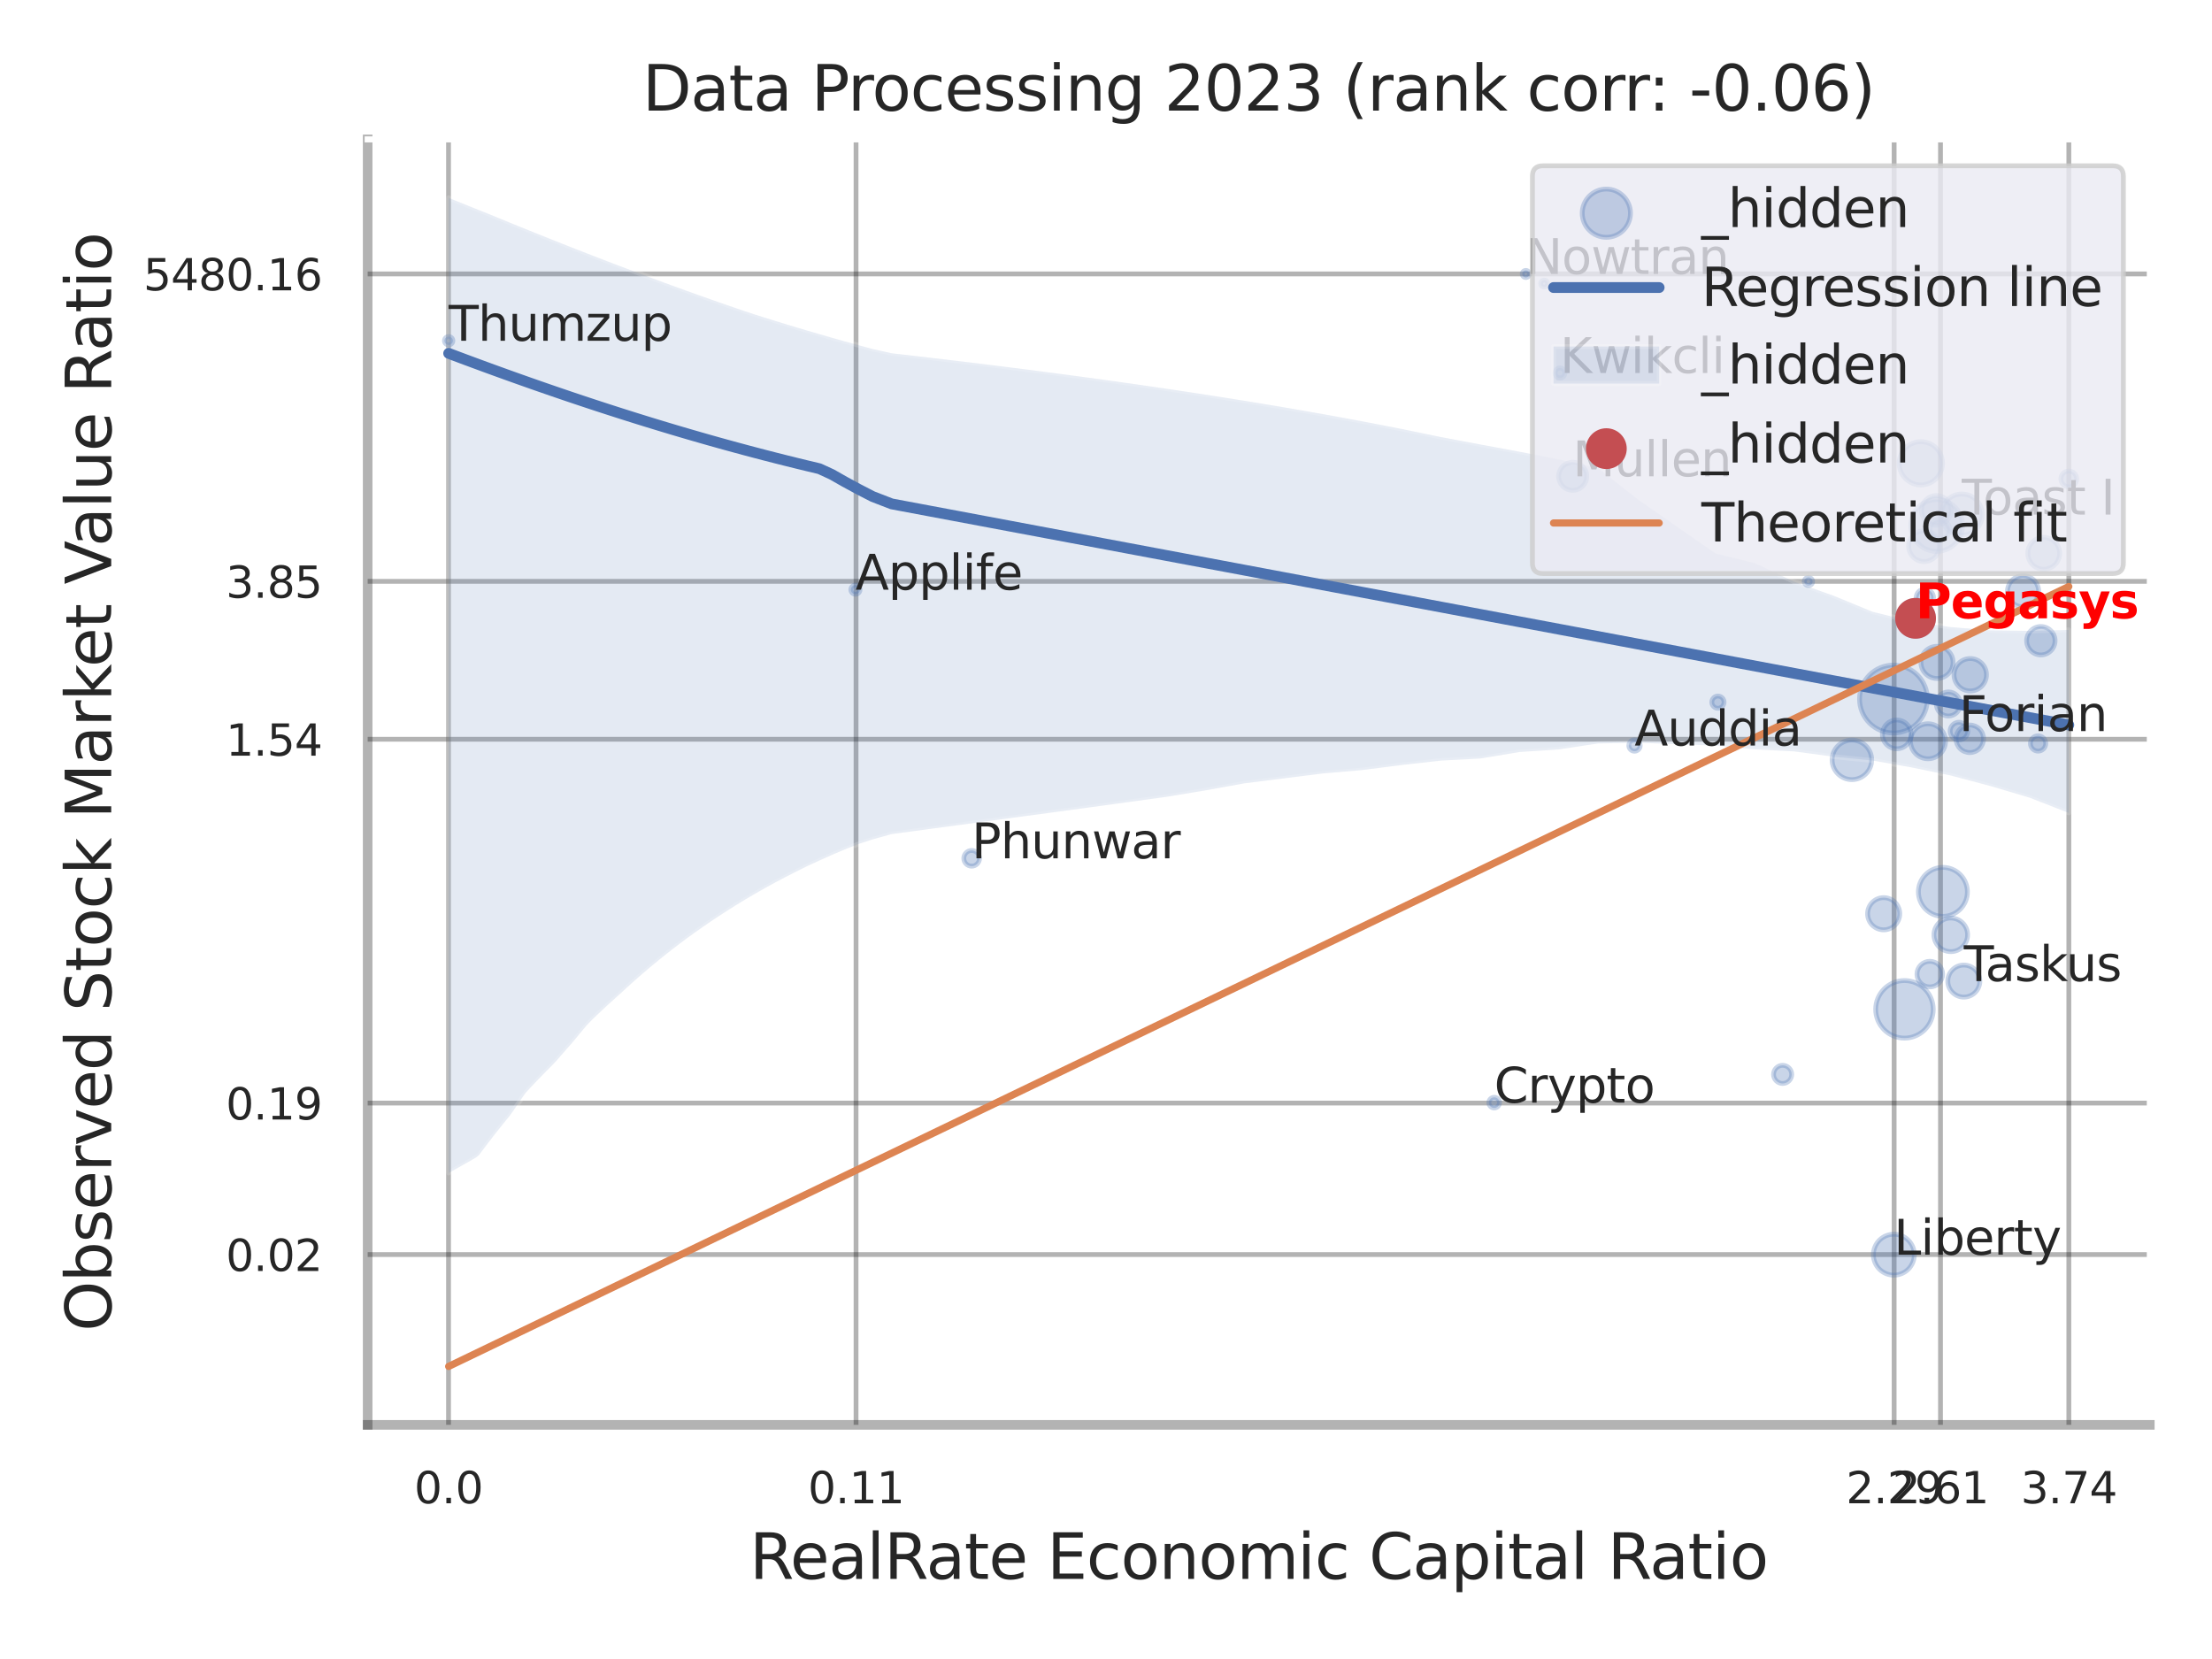 <?xml version="1.0" encoding="utf-8" standalone="no"?>
<!DOCTYPE svg PUBLIC "-//W3C//DTD SVG 1.1//EN"
  "http://www.w3.org/Graphics/SVG/1.1/DTD/svg11.dtd">
<svg xmlns:xlink="http://www.w3.org/1999/xlink" width="460.8pt" height="345.6pt" viewBox="0 0 460.8 345.6" xmlns="http://www.w3.org/2000/svg" version="1.1">
 <defs>
  <style type="text/css">*{stroke-linejoin: round; stroke-linecap: butt}</style>
 </defs>
 <g id="figure_1">
  <g id="patch_1">
   <path d="M 0 345.6 
L 460.8 345.6 
L 460.8 0 
L 0 0 
z
" style="fill: #ffffff"/>
  </g>
  <g id="axes_1">
   <g id="patch_2">
    <path d="M 76.59 296.82 
L 447.84 296.82 
L 447.84 29.04 
L 76.59 29.04 
z
" style="fill: #ffffff"/>
   </g>
   <g id="matplotlib.axis_1">
    <g id="xtick_1">
     <g id="line2d_1">
      <path d="M 93.435 296.82 
L 93.435 29.04 
" clip-path="url(#p0984b4c67d)" style="fill: none; stroke: #000000; stroke-opacity: 0.3; stroke-linecap: round"/>
     </g>
     <g id="text_1">
      <!-- 0.0 -->
      <g style="fill: #262626" transform="translate(86.278 313.159) scale(0.09 -0.09)">
       <defs>
        <path id="DejaVuSans-30" d="M 2034 4250 
Q 1547 4250 1301 3770 
Q 1056 3291 1056 2328 
Q 1056 1369 1301 889 
Q 1547 409 2034 409 
Q 2525 409 2770 889 
Q 3016 1369 3016 2328 
Q 3016 3291 2770 3770 
Q 2525 4250 2034 4250 
z
M 2034 4750 
Q 2819 4750 3233 4129 
Q 3647 3509 3647 2328 
Q 3647 1150 3233 529 
Q 2819 -91 2034 -91 
Q 1250 -91 836 529 
Q 422 1150 422 2328 
Q 422 3509 836 4129 
Q 1250 4750 2034 4750 
z
" transform="scale(0.016)"/>
        <path id="DejaVuSans-2e" d="M 684 794 
L 1344 794 
L 1344 0 
L 684 0 
L 684 794 
z
" transform="scale(0.016)"/>
       </defs>
       <use xlink:href="#DejaVuSans-30"/>
       <use xlink:href="#DejaVuSans-2e" transform="translate(63.623 0)"/>
       <use xlink:href="#DejaVuSans-30" transform="translate(95.41 0)"/>
      </g>
     </g>
    </g>
    <g id="xtick_2">
     <g id="line2d_2">
      <path d="M 178.33 296.82 
L 178.33 29.04 
" clip-path="url(#p0984b4c67d)" style="fill: none; stroke: #000000; stroke-opacity: 0.3; stroke-linecap: round"/>
     </g>
     <g id="text_2">
      <!-- 0.11 -->
      <g style="fill: #262626" transform="translate(168.311 313.159) scale(0.09 -0.09)">
       <defs>
        <path id="DejaVuSans-31" d="M 794 531 
L 1825 531 
L 1825 4091 
L 703 3866 
L 703 4441 
L 1819 4666 
L 2450 4666 
L 2450 531 
L 3481 531 
L 3481 0 
L 794 0 
L 794 531 
z
" transform="scale(0.016)"/>
       </defs>
       <use xlink:href="#DejaVuSans-30"/>
       <use xlink:href="#DejaVuSans-2e" transform="translate(63.623 0)"/>
       <use xlink:href="#DejaVuSans-31" transform="translate(95.41 0)"/>
       <use xlink:href="#DejaVuSans-31" transform="translate(159.033 0)"/>
      </g>
     </g>
    </g>
    <g id="xtick_3">
     <g id="line2d_3">
      <path d="M 394.582 296.82 
L 394.582 29.04 
" clip-path="url(#p0984b4c67d)" style="fill: none; stroke: #000000; stroke-opacity: 0.3; stroke-linecap: round"/>
     </g>
     <g id="text_3">
      <!-- 2.29 -->
      <g style="fill: #262626" transform="translate(384.563 313.159) scale(0.09 -0.09)">
       <defs>
        <path id="DejaVuSans-32" d="M 1228 531 
L 3431 531 
L 3431 0 
L 469 0 
L 469 531 
Q 828 903 1448 1529 
Q 2069 2156 2228 2338 
Q 2531 2678 2651 2914 
Q 2772 3150 2772 3378 
Q 2772 3750 2511 3984 
Q 2250 4219 1831 4219 
Q 1534 4219 1204 4116 
Q 875 4013 500 3803 
L 500 4441 
Q 881 4594 1212 4672 
Q 1544 4750 1819 4750 
Q 2544 4750 2975 4387 
Q 3406 4025 3406 3419 
Q 3406 3131 3298 2873 
Q 3191 2616 2906 2266 
Q 2828 2175 2409 1742 
Q 1991 1309 1228 531 
z
" transform="scale(0.016)"/>
        <path id="DejaVuSans-39" d="M 703 97 
L 703 672 
Q 941 559 1184 500 
Q 1428 441 1663 441 
Q 2288 441 2617 861 
Q 2947 1281 2994 2138 
Q 2813 1869 2534 1725 
Q 2256 1581 1919 1581 
Q 1219 1581 811 2004 
Q 403 2428 403 3163 
Q 403 3881 828 4315 
Q 1253 4750 1959 4750 
Q 2769 4750 3195 4129 
Q 3622 3509 3622 2328 
Q 3622 1225 3098 567 
Q 2575 -91 1691 -91 
Q 1453 -91 1209 -44 
Q 966 3 703 97 
z
M 1959 2075 
Q 2384 2075 2632 2365 
Q 2881 2656 2881 3163 
Q 2881 3666 2632 3958 
Q 2384 4250 1959 4250 
Q 1534 4250 1286 3958 
Q 1038 3666 1038 3163 
Q 1038 2656 1286 2365 
Q 1534 2075 1959 2075 
z
" transform="scale(0.016)"/>
       </defs>
       <use xlink:href="#DejaVuSans-32"/>
       <use xlink:href="#DejaVuSans-2e" transform="translate(63.623 0)"/>
       <use xlink:href="#DejaVuSans-32" transform="translate(95.41 0)"/>
       <use xlink:href="#DejaVuSans-39" transform="translate(159.033 0)"/>
      </g>
     </g>
    </g>
    <g id="xtick_4">
     <g id="line2d_4">
      <path d="M 404.238 296.82 
L 404.238 29.04 
" clip-path="url(#p0984b4c67d)" style="fill: none; stroke: #000000; stroke-opacity: 0.3; stroke-linecap: round"/>
     </g>
     <g id="text_4">
      <!-- 2.61 -->
      <g style="fill: #262626" transform="translate(394.218 313.159) scale(0.09 -0.09)">
       <defs>
        <path id="DejaVuSans-36" d="M 2113 2584 
Q 1688 2584 1439 2293 
Q 1191 2003 1191 1497 
Q 1191 994 1439 701 
Q 1688 409 2113 409 
Q 2538 409 2786 701 
Q 3034 994 3034 1497 
Q 3034 2003 2786 2293 
Q 2538 2584 2113 2584 
z
M 3366 4563 
L 3366 3988 
Q 3128 4100 2886 4159 
Q 2644 4219 2406 4219 
Q 1781 4219 1451 3797 
Q 1122 3375 1075 2522 
Q 1259 2794 1537 2939 
Q 1816 3084 2150 3084 
Q 2853 3084 3261 2657 
Q 3669 2231 3669 1497 
Q 3669 778 3244 343 
Q 2819 -91 2113 -91 
Q 1303 -91 875 529 
Q 447 1150 447 2328 
Q 447 3434 972 4092 
Q 1497 4750 2381 4750 
Q 2619 4750 2861 4703 
Q 3103 4656 3366 4563 
z
" transform="scale(0.016)"/>
       </defs>
       <use xlink:href="#DejaVuSans-32"/>
       <use xlink:href="#DejaVuSans-2e" transform="translate(63.623 0)"/>
       <use xlink:href="#DejaVuSans-36" transform="translate(95.41 0)"/>
       <use xlink:href="#DejaVuSans-31" transform="translate(159.033 0)"/>
      </g>
     </g>
    </g>
    <g id="xtick_5">
     <g id="line2d_5">
      <path d="M 430.976 296.82 
L 430.976 29.04 
" clip-path="url(#p0984b4c67d)" style="fill: none; stroke: #000000; stroke-opacity: 0.3; stroke-linecap: round"/>
     </g>
     <g id="text_5">
      <!-- 3.74 -->
      <g style="fill: #262626" transform="translate(420.957 313.159) scale(0.09 -0.09)">
       <defs>
        <path id="DejaVuSans-33" d="M 2597 2516 
Q 3050 2419 3304 2112 
Q 3559 1806 3559 1356 
Q 3559 666 3084 287 
Q 2609 -91 1734 -91 
Q 1441 -91 1130 -33 
Q 819 25 488 141 
L 488 750 
Q 750 597 1062 519 
Q 1375 441 1716 441 
Q 2309 441 2620 675 
Q 2931 909 2931 1356 
Q 2931 1769 2642 2001 
Q 2353 2234 1838 2234 
L 1294 2234 
L 1294 2753 
L 1863 2753 
Q 2328 2753 2575 2939 
Q 2822 3125 2822 3475 
Q 2822 3834 2567 4026 
Q 2313 4219 1838 4219 
Q 1578 4219 1281 4162 
Q 984 4106 628 3988 
L 628 4550 
Q 988 4650 1302 4700 
Q 1616 4750 1894 4750 
Q 2613 4750 3031 4423 
Q 3450 4097 3450 3541 
Q 3450 3153 3228 2886 
Q 3006 2619 2597 2516 
z
" transform="scale(0.016)"/>
        <path id="DejaVuSans-37" d="M 525 4666 
L 3525 4666 
L 3525 4397 
L 1831 0 
L 1172 0 
L 2766 4134 
L 525 4134 
L 525 4666 
z
" transform="scale(0.016)"/>
        <path id="DejaVuSans-34" d="M 2419 4116 
L 825 1625 
L 2419 1625 
L 2419 4116 
z
M 2253 4666 
L 3047 4666 
L 3047 1625 
L 3713 1625 
L 3713 1100 
L 3047 1100 
L 3047 0 
L 2419 0 
L 2419 1100 
L 313 1100 
L 313 1709 
L 2253 4666 
z
" transform="scale(0.016)"/>
       </defs>
       <use xlink:href="#DejaVuSans-33"/>
       <use xlink:href="#DejaVuSans-2e" transform="translate(63.623 0)"/>
       <use xlink:href="#DejaVuSans-37" transform="translate(95.41 0)"/>
       <use xlink:href="#DejaVuSans-34" transform="translate(159.033 0)"/>
      </g>
     </g>
    </g>
    <g id="xtick_6"/>
    <g id="xtick_7"/>
    <g id="xtick_8"/>
    <g id="text_6">
     <!-- RealRate Economic Capital Ratio -->
     <g style="fill: #262626" transform="translate(156.161 328.908) scale(0.13 -0.13)">
      <defs>
       <path id="DejaVuSans-52" d="M 2841 2188 
Q 3044 2119 3236 1894 
Q 3428 1669 3622 1275 
L 4263 0 
L 3584 0 
L 2988 1197 
Q 2756 1666 2539 1819 
Q 2322 1972 1947 1972 
L 1259 1972 
L 1259 0 
L 628 0 
L 628 4666 
L 2053 4666 
Q 2853 4666 3247 4331 
Q 3641 3997 3641 3322 
Q 3641 2881 3436 2590 
Q 3231 2300 2841 2188 
z
M 1259 4147 
L 1259 2491 
L 2053 2491 
Q 2509 2491 2742 2702 
Q 2975 2913 2975 3322 
Q 2975 3731 2742 3939 
Q 2509 4147 2053 4147 
L 1259 4147 
z
" transform="scale(0.016)"/>
       <path id="DejaVuSans-65" d="M 3597 1894 
L 3597 1613 
L 953 1613 
Q 991 1019 1311 708 
Q 1631 397 2203 397 
Q 2534 397 2845 478 
Q 3156 559 3463 722 
L 3463 178 
Q 3153 47 2828 -22 
Q 2503 -91 2169 -91 
Q 1331 -91 842 396 
Q 353 884 353 1716 
Q 353 2575 817 3079 
Q 1281 3584 2069 3584 
Q 2775 3584 3186 3129 
Q 3597 2675 3597 1894 
z
M 3022 2063 
Q 3016 2534 2758 2815 
Q 2500 3097 2075 3097 
Q 1594 3097 1305 2825 
Q 1016 2553 972 2059 
L 3022 2063 
z
" transform="scale(0.016)"/>
       <path id="DejaVuSans-61" d="M 2194 1759 
Q 1497 1759 1228 1600 
Q 959 1441 959 1056 
Q 959 750 1161 570 
Q 1363 391 1709 391 
Q 2188 391 2477 730 
Q 2766 1069 2766 1631 
L 2766 1759 
L 2194 1759 
z
M 3341 1997 
L 3341 0 
L 2766 0 
L 2766 531 
Q 2569 213 2275 61 
Q 1981 -91 1556 -91 
Q 1019 -91 701 211 
Q 384 513 384 1019 
Q 384 1609 779 1909 
Q 1175 2209 1959 2209 
L 2766 2209 
L 2766 2266 
Q 2766 2663 2505 2880 
Q 2244 3097 1772 3097 
Q 1472 3097 1187 3025 
Q 903 2953 641 2809 
L 641 3341 
Q 956 3463 1253 3523 
Q 1550 3584 1831 3584 
Q 2591 3584 2966 3190 
Q 3341 2797 3341 1997 
z
" transform="scale(0.016)"/>
       <path id="DejaVuSans-6c" d="M 603 4863 
L 1178 4863 
L 1178 0 
L 603 0 
L 603 4863 
z
" transform="scale(0.016)"/>
       <path id="DejaVuSans-74" d="M 1172 4494 
L 1172 3500 
L 2356 3500 
L 2356 3053 
L 1172 3053 
L 1172 1153 
Q 1172 725 1289 603 
Q 1406 481 1766 481 
L 2356 481 
L 2356 0 
L 1766 0 
Q 1100 0 847 248 
Q 594 497 594 1153 
L 594 3053 
L 172 3053 
L 172 3500 
L 594 3500 
L 594 4494 
L 1172 4494 
z
" transform="scale(0.016)"/>
       <path id="DejaVuSans-20" transform="scale(0.016)"/>
       <path id="DejaVuSans-45" d="M 628 4666 
L 3578 4666 
L 3578 4134 
L 1259 4134 
L 1259 2753 
L 3481 2753 
L 3481 2222 
L 1259 2222 
L 1259 531 
L 3634 531 
L 3634 0 
L 628 0 
L 628 4666 
z
" transform="scale(0.016)"/>
       <path id="DejaVuSans-63" d="M 3122 3366 
L 3122 2828 
Q 2878 2963 2633 3030 
Q 2388 3097 2138 3097 
Q 1578 3097 1268 2742 
Q 959 2388 959 1747 
Q 959 1106 1268 751 
Q 1578 397 2138 397 
Q 2388 397 2633 464 
Q 2878 531 3122 666 
L 3122 134 
Q 2881 22 2623 -34 
Q 2366 -91 2075 -91 
Q 1284 -91 818 406 
Q 353 903 353 1747 
Q 353 2603 823 3093 
Q 1294 3584 2113 3584 
Q 2378 3584 2631 3529 
Q 2884 3475 3122 3366 
z
" transform="scale(0.016)"/>
       <path id="DejaVuSans-6f" d="M 1959 3097 
Q 1497 3097 1228 2736 
Q 959 2375 959 1747 
Q 959 1119 1226 758 
Q 1494 397 1959 397 
Q 2419 397 2687 759 
Q 2956 1122 2956 1747 
Q 2956 2369 2687 2733 
Q 2419 3097 1959 3097 
z
M 1959 3584 
Q 2709 3584 3137 3096 
Q 3566 2609 3566 1747 
Q 3566 888 3137 398 
Q 2709 -91 1959 -91 
Q 1206 -91 779 398 
Q 353 888 353 1747 
Q 353 2609 779 3096 
Q 1206 3584 1959 3584 
z
" transform="scale(0.016)"/>
       <path id="DejaVuSans-6e" d="M 3513 2113 
L 3513 0 
L 2938 0 
L 2938 2094 
Q 2938 2591 2744 2837 
Q 2550 3084 2163 3084 
Q 1697 3084 1428 2787 
Q 1159 2491 1159 1978 
L 1159 0 
L 581 0 
L 581 3500 
L 1159 3500 
L 1159 2956 
Q 1366 3272 1645 3428 
Q 1925 3584 2291 3584 
Q 2894 3584 3203 3211 
Q 3513 2838 3513 2113 
z
" transform="scale(0.016)"/>
       <path id="DejaVuSans-6d" d="M 3328 2828 
Q 3544 3216 3844 3400 
Q 4144 3584 4550 3584 
Q 5097 3584 5394 3201 
Q 5691 2819 5691 2113 
L 5691 0 
L 5113 0 
L 5113 2094 
Q 5113 2597 4934 2840 
Q 4756 3084 4391 3084 
Q 3944 3084 3684 2787 
Q 3425 2491 3425 1978 
L 3425 0 
L 2847 0 
L 2847 2094 
Q 2847 2600 2669 2842 
Q 2491 3084 2119 3084 
Q 1678 3084 1418 2786 
Q 1159 2488 1159 1978 
L 1159 0 
L 581 0 
L 581 3500 
L 1159 3500 
L 1159 2956 
Q 1356 3278 1631 3431 
Q 1906 3584 2284 3584 
Q 2666 3584 2933 3390 
Q 3200 3197 3328 2828 
z
" transform="scale(0.016)"/>
       <path id="DejaVuSans-69" d="M 603 3500 
L 1178 3500 
L 1178 0 
L 603 0 
L 603 3500 
z
M 603 4863 
L 1178 4863 
L 1178 4134 
L 603 4134 
L 603 4863 
z
" transform="scale(0.016)"/>
       <path id="DejaVuSans-43" d="M 4122 4306 
L 4122 3641 
Q 3803 3938 3442 4084 
Q 3081 4231 2675 4231 
Q 1875 4231 1450 3742 
Q 1025 3253 1025 2328 
Q 1025 1406 1450 917 
Q 1875 428 2675 428 
Q 3081 428 3442 575 
Q 3803 722 4122 1019 
L 4122 359 
Q 3791 134 3420 21 
Q 3050 -91 2638 -91 
Q 1578 -91 968 557 
Q 359 1206 359 2328 
Q 359 3453 968 4101 
Q 1578 4750 2638 4750 
Q 3056 4750 3426 4639 
Q 3797 4528 4122 4306 
z
" transform="scale(0.016)"/>
       <path id="DejaVuSans-70" d="M 1159 525 
L 1159 -1331 
L 581 -1331 
L 581 3500 
L 1159 3500 
L 1159 2969 
Q 1341 3281 1617 3432 
Q 1894 3584 2278 3584 
Q 2916 3584 3314 3078 
Q 3713 2572 3713 1747 
Q 3713 922 3314 415 
Q 2916 -91 2278 -91 
Q 1894 -91 1617 61 
Q 1341 213 1159 525 
z
M 3116 1747 
Q 3116 2381 2855 2742 
Q 2594 3103 2138 3103 
Q 1681 3103 1420 2742 
Q 1159 2381 1159 1747 
Q 1159 1113 1420 752 
Q 1681 391 2138 391 
Q 2594 391 2855 752 
Q 3116 1113 3116 1747 
z
" transform="scale(0.016)"/>
      </defs>
      <use xlink:href="#DejaVuSans-52"/>
      <use xlink:href="#DejaVuSans-65" transform="translate(64.982 0)"/>
      <use xlink:href="#DejaVuSans-61" transform="translate(126.506 0)"/>
      <use xlink:href="#DejaVuSans-6c" transform="translate(187.785 0)"/>
      <use xlink:href="#DejaVuSans-52" transform="translate(215.568 0)"/>
      <use xlink:href="#DejaVuSans-61" transform="translate(282.801 0)"/>
      <use xlink:href="#DejaVuSans-74" transform="translate(344.08 0)"/>
      <use xlink:href="#DejaVuSans-65" transform="translate(383.289 0)"/>
      <use xlink:href="#DejaVuSans-20" transform="translate(444.812 0)"/>
      <use xlink:href="#DejaVuSans-45" transform="translate(476.6 0)"/>
      <use xlink:href="#DejaVuSans-63" transform="translate(539.783 0)"/>
      <use xlink:href="#DejaVuSans-6f" transform="translate(594.764 0)"/>
      <use xlink:href="#DejaVuSans-6e" transform="translate(655.945 0)"/>
      <use xlink:href="#DejaVuSans-6f" transform="translate(719.324 0)"/>
      <use xlink:href="#DejaVuSans-6d" transform="translate(780.506 0)"/>
      <use xlink:href="#DejaVuSans-69" transform="translate(877.918 0)"/>
      <use xlink:href="#DejaVuSans-63" transform="translate(905.701 0)"/>
      <use xlink:href="#DejaVuSans-20" transform="translate(960.682 0)"/>
      <use xlink:href="#DejaVuSans-43" transform="translate(992.469 0)"/>
      <use xlink:href="#DejaVuSans-61" transform="translate(1062.293 0)"/>
      <use xlink:href="#DejaVuSans-70" transform="translate(1123.572 0)"/>
      <use xlink:href="#DejaVuSans-69" transform="translate(1187.049 0)"/>
      <use xlink:href="#DejaVuSans-74" transform="translate(1214.832 0)"/>
      <use xlink:href="#DejaVuSans-61" transform="translate(1254.041 0)"/>
      <use xlink:href="#DejaVuSans-6c" transform="translate(1315.32 0)"/>
      <use xlink:href="#DejaVuSans-20" transform="translate(1343.104 0)"/>
      <use xlink:href="#DejaVuSans-52" transform="translate(1374.891 0)"/>
      <use xlink:href="#DejaVuSans-61" transform="translate(1442.123 0)"/>
      <use xlink:href="#DejaVuSans-74" transform="translate(1503.402 0)"/>
      <use xlink:href="#DejaVuSans-69" transform="translate(1542.611 0)"/>
      <use xlink:href="#DejaVuSans-6f" transform="translate(1570.395 0)"/>
     </g>
    </g>
   </g>
   <g id="matplotlib.axis_2">
    <g id="ytick_1">
     <g id="line2d_6">
      <path d="M 76.59 261.348 
L 447.84 261.348 
" clip-path="url(#p0984b4c67d)" style="fill: none; stroke: #000000; stroke-opacity: 0.3; stroke-linecap: round"/>
     </g>
     <g id="text_7">
      <!-- 0.02 -->
      <g style="fill: #262626" transform="translate(47.051 264.768) scale(0.09 -0.09)">
       <use xlink:href="#DejaVuSans-30"/>
       <use xlink:href="#DejaVuSans-2e" transform="translate(63.623 0)"/>
       <use xlink:href="#DejaVuSans-30" transform="translate(95.41 0)"/>
       <use xlink:href="#DejaVuSans-32" transform="translate(159.033 0)"/>
      </g>
     </g>
    </g>
    <g id="ytick_2">
     <g id="line2d_7">
      <path d="M 76.59 229.795 
L 447.84 229.795 
" clip-path="url(#p0984b4c67d)" style="fill: none; stroke: #000000; stroke-opacity: 0.3; stroke-linecap: round"/>
     </g>
     <g id="text_8">
      <!-- 0.19 -->
      <g style="fill: #262626" transform="translate(47.051 233.215) scale(0.09 -0.09)">
       <use xlink:href="#DejaVuSans-30"/>
       <use xlink:href="#DejaVuSans-2e" transform="translate(63.623 0)"/>
       <use xlink:href="#DejaVuSans-31" transform="translate(95.41 0)"/>
       <use xlink:href="#DejaVuSans-39" transform="translate(159.033 0)"/>
      </g>
     </g>
    </g>
    <g id="ytick_3">
     <g id="line2d_8">
      <path d="M 76.59 153.998 
L 447.84 153.998 
" clip-path="url(#p0984b4c67d)" style="fill: none; stroke: #000000; stroke-opacity: 0.3; stroke-linecap: round"/>
     </g>
     <g id="text_9">
      <!-- 1.54 -->
      <g style="fill: #262626" transform="translate(47.051 157.417) scale(0.09 -0.09)">
       <defs>
        <path id="DejaVuSans-35" d="M 691 4666 
L 3169 4666 
L 3169 4134 
L 1269 4134 
L 1269 2991 
Q 1406 3038 1543 3061 
Q 1681 3084 1819 3084 
Q 2600 3084 3056 2656 
Q 3513 2228 3513 1497 
Q 3513 744 3044 326 
Q 2575 -91 1722 -91 
Q 1428 -91 1123 -41 
Q 819 9 494 109 
L 494 744 
Q 775 591 1075 516 
Q 1375 441 1709 441 
Q 2250 441 2565 725 
Q 2881 1009 2881 1497 
Q 2881 1984 2565 2268 
Q 2250 2553 1709 2553 
Q 1456 2553 1204 2497 
Q 953 2441 691 2322 
L 691 4666 
z
" transform="scale(0.016)"/>
       </defs>
       <use xlink:href="#DejaVuSans-31"/>
       <use xlink:href="#DejaVuSans-2e" transform="translate(63.623 0)"/>
       <use xlink:href="#DejaVuSans-35" transform="translate(95.41 0)"/>
       <use xlink:href="#DejaVuSans-34" transform="translate(159.033 0)"/>
      </g>
     </g>
    </g>
    <g id="ytick_4">
     <g id="line2d_9">
      <path d="M 76.59 121.105 
L 447.84 121.105 
" clip-path="url(#p0984b4c67d)" style="fill: none; stroke: #000000; stroke-opacity: 0.3; stroke-linecap: round"/>
     </g>
     <g id="text_10">
      <!-- 3.85 -->
      <g style="fill: #262626" transform="translate(47.051 124.524) scale(0.09 -0.09)">
       <defs>
        <path id="DejaVuSans-38" d="M 2034 2216 
Q 1584 2216 1326 1975 
Q 1069 1734 1069 1313 
Q 1069 891 1326 650 
Q 1584 409 2034 409 
Q 2484 409 2743 651 
Q 3003 894 3003 1313 
Q 3003 1734 2745 1975 
Q 2488 2216 2034 2216 
z
M 1403 2484 
Q 997 2584 770 2862 
Q 544 3141 544 3541 
Q 544 4100 942 4425 
Q 1341 4750 2034 4750 
Q 2731 4750 3128 4425 
Q 3525 4100 3525 3541 
Q 3525 3141 3298 2862 
Q 3072 2584 2669 2484 
Q 3125 2378 3379 2068 
Q 3634 1759 3634 1313 
Q 3634 634 3220 271 
Q 2806 -91 2034 -91 
Q 1263 -91 848 271 
Q 434 634 434 1313 
Q 434 1759 690 2068 
Q 947 2378 1403 2484 
z
M 1172 3481 
Q 1172 3119 1398 2916 
Q 1625 2713 2034 2713 
Q 2441 2713 2670 2916 
Q 2900 3119 2900 3481 
Q 2900 3844 2670 4047 
Q 2441 4250 2034 4250 
Q 1625 4250 1398 4047 
Q 1172 3844 1172 3481 
z
" transform="scale(0.016)"/>
       </defs>
       <use xlink:href="#DejaVuSans-33"/>
       <use xlink:href="#DejaVuSans-2e" transform="translate(63.623 0)"/>
       <use xlink:href="#DejaVuSans-38" transform="translate(95.41 0)"/>
       <use xlink:href="#DejaVuSans-35" transform="translate(159.033 0)"/>
      </g>
     </g>
    </g>
    <g id="ytick_5">
     <g id="line2d_10">
      <path d="M 76.59 57.065 
L 447.84 57.065 
" clip-path="url(#p0984b4c67d)" style="fill: none; stroke: #000000; stroke-opacity: 0.3; stroke-linecap: round"/>
     </g>
     <g id="text_11">
      <!-- 5480.16 -->
      <g style="fill: #262626" transform="translate(29.872 60.484) scale(0.09 -0.09)">
       <use xlink:href="#DejaVuSans-35"/>
       <use xlink:href="#DejaVuSans-34" transform="translate(63.623 0)"/>
       <use xlink:href="#DejaVuSans-38" transform="translate(127.246 0)"/>
       <use xlink:href="#DejaVuSans-30" transform="translate(190.869 0)"/>
       <use xlink:href="#DejaVuSans-2e" transform="translate(254.492 0)"/>
       <use xlink:href="#DejaVuSans-31" transform="translate(286.279 0)"/>
       <use xlink:href="#DejaVuSans-36" transform="translate(349.902 0)"/>
      </g>
     </g>
    </g>
    <g id="ytick_6"/>
    <g id="ytick_7"/>
    <g id="ytick_8"/>
    <g id="ytick_9"/>
    <g id="ytick_10"/>
    <g id="text_12">
     <!-- Observed Stock Market Value Ratio -->
     <g style="fill: #262626" transform="translate(23.169 277.332) rotate(-90) scale(0.13 -0.13)">
      <defs>
       <path id="DejaVuSans-4f" d="M 2522 4238 
Q 1834 4238 1429 3725 
Q 1025 3213 1025 2328 
Q 1025 1447 1429 934 
Q 1834 422 2522 422 
Q 3209 422 3611 934 
Q 4013 1447 4013 2328 
Q 4013 3213 3611 3725 
Q 3209 4238 2522 4238 
z
M 2522 4750 
Q 3503 4750 4090 4092 
Q 4678 3434 4678 2328 
Q 4678 1225 4090 567 
Q 3503 -91 2522 -91 
Q 1538 -91 948 565 
Q 359 1222 359 2328 
Q 359 3434 948 4092 
Q 1538 4750 2522 4750 
z
" transform="scale(0.016)"/>
       <path id="DejaVuSans-62" d="M 3116 1747 
Q 3116 2381 2855 2742 
Q 2594 3103 2138 3103 
Q 1681 3103 1420 2742 
Q 1159 2381 1159 1747 
Q 1159 1113 1420 752 
Q 1681 391 2138 391 
Q 2594 391 2855 752 
Q 3116 1113 3116 1747 
z
M 1159 2969 
Q 1341 3281 1617 3432 
Q 1894 3584 2278 3584 
Q 2916 3584 3314 3078 
Q 3713 2572 3713 1747 
Q 3713 922 3314 415 
Q 2916 -91 2278 -91 
Q 1894 -91 1617 61 
Q 1341 213 1159 525 
L 1159 0 
L 581 0 
L 581 4863 
L 1159 4863 
L 1159 2969 
z
" transform="scale(0.016)"/>
       <path id="DejaVuSans-73" d="M 2834 3397 
L 2834 2853 
Q 2591 2978 2328 3040 
Q 2066 3103 1784 3103 
Q 1356 3103 1142 2972 
Q 928 2841 928 2578 
Q 928 2378 1081 2264 
Q 1234 2150 1697 2047 
L 1894 2003 
Q 2506 1872 2764 1633 
Q 3022 1394 3022 966 
Q 3022 478 2636 193 
Q 2250 -91 1575 -91 
Q 1294 -91 989 -36 
Q 684 19 347 128 
L 347 722 
Q 666 556 975 473 
Q 1284 391 1588 391 
Q 1994 391 2212 530 
Q 2431 669 2431 922 
Q 2431 1156 2273 1281 
Q 2116 1406 1581 1522 
L 1381 1569 
Q 847 1681 609 1914 
Q 372 2147 372 2553 
Q 372 3047 722 3315 
Q 1072 3584 1716 3584 
Q 2034 3584 2315 3537 
Q 2597 3491 2834 3397 
z
" transform="scale(0.016)"/>
       <path id="DejaVuSans-72" d="M 2631 2963 
Q 2534 3019 2420 3045 
Q 2306 3072 2169 3072 
Q 1681 3072 1420 2755 
Q 1159 2438 1159 1844 
L 1159 0 
L 581 0 
L 581 3500 
L 1159 3500 
L 1159 2956 
Q 1341 3275 1631 3429 
Q 1922 3584 2338 3584 
Q 2397 3584 2469 3576 
Q 2541 3569 2628 3553 
L 2631 2963 
z
" transform="scale(0.016)"/>
       <path id="DejaVuSans-76" d="M 191 3500 
L 800 3500 
L 1894 563 
L 2988 3500 
L 3597 3500 
L 2284 0 
L 1503 0 
L 191 3500 
z
" transform="scale(0.016)"/>
       <path id="DejaVuSans-64" d="M 2906 2969 
L 2906 4863 
L 3481 4863 
L 3481 0 
L 2906 0 
L 2906 525 
Q 2725 213 2448 61 
Q 2172 -91 1784 -91 
Q 1150 -91 751 415 
Q 353 922 353 1747 
Q 353 2572 751 3078 
Q 1150 3584 1784 3584 
Q 2172 3584 2448 3432 
Q 2725 3281 2906 2969 
z
M 947 1747 
Q 947 1113 1208 752 
Q 1469 391 1925 391 
Q 2381 391 2643 752 
Q 2906 1113 2906 1747 
Q 2906 2381 2643 2742 
Q 2381 3103 1925 3103 
Q 1469 3103 1208 2742 
Q 947 2381 947 1747 
z
" transform="scale(0.016)"/>
       <path id="DejaVuSans-53" d="M 3425 4513 
L 3425 3897 
Q 3066 4069 2747 4153 
Q 2428 4238 2131 4238 
Q 1616 4238 1336 4038 
Q 1056 3838 1056 3469 
Q 1056 3159 1242 3001 
Q 1428 2844 1947 2747 
L 2328 2669 
Q 3034 2534 3370 2195 
Q 3706 1856 3706 1288 
Q 3706 609 3251 259 
Q 2797 -91 1919 -91 
Q 1588 -91 1214 -16 
Q 841 59 441 206 
L 441 856 
Q 825 641 1194 531 
Q 1563 422 1919 422 
Q 2459 422 2753 634 
Q 3047 847 3047 1241 
Q 3047 1584 2836 1778 
Q 2625 1972 2144 2069 
L 1759 2144 
Q 1053 2284 737 2584 
Q 422 2884 422 3419 
Q 422 4038 858 4394 
Q 1294 4750 2059 4750 
Q 2388 4750 2728 4690 
Q 3069 4631 3425 4513 
z
" transform="scale(0.016)"/>
       <path id="DejaVuSans-6b" d="M 581 4863 
L 1159 4863 
L 1159 1991 
L 2875 3500 
L 3609 3500 
L 1753 1863 
L 3688 0 
L 2938 0 
L 1159 1709 
L 1159 0 
L 581 0 
L 581 4863 
z
" transform="scale(0.016)"/>
       <path id="DejaVuSans-4d" d="M 628 4666 
L 1569 4666 
L 2759 1491 
L 3956 4666 
L 4897 4666 
L 4897 0 
L 4281 0 
L 4281 4097 
L 3078 897 
L 2444 897 
L 1241 4097 
L 1241 0 
L 628 0 
L 628 4666 
z
" transform="scale(0.016)"/>
       <path id="DejaVuSans-56" d="M 1831 0 
L 50 4666 
L 709 4666 
L 2188 738 
L 3669 4666 
L 4325 4666 
L 2547 0 
L 1831 0 
z
" transform="scale(0.016)"/>
       <path id="DejaVuSans-75" d="M 544 1381 
L 544 3500 
L 1119 3500 
L 1119 1403 
Q 1119 906 1312 657 
Q 1506 409 1894 409 
Q 2359 409 2629 706 
Q 2900 1003 2900 1516 
L 2900 3500 
L 3475 3500 
L 3475 0 
L 2900 0 
L 2900 538 
Q 2691 219 2414 64 
Q 2138 -91 1772 -91 
Q 1169 -91 856 284 
Q 544 659 544 1381 
z
M 1991 3584 
L 1991 3584 
z
" transform="scale(0.016)"/>
      </defs>
      <use xlink:href="#DejaVuSans-4f"/>
      <use xlink:href="#DejaVuSans-62" transform="translate(78.711 0)"/>
      <use xlink:href="#DejaVuSans-73" transform="translate(142.188 0)"/>
      <use xlink:href="#DejaVuSans-65" transform="translate(194.287 0)"/>
      <use xlink:href="#DejaVuSans-72" transform="translate(255.811 0)"/>
      <use xlink:href="#DejaVuSans-76" transform="translate(296.924 0)"/>
      <use xlink:href="#DejaVuSans-65" transform="translate(356.104 0)"/>
      <use xlink:href="#DejaVuSans-64" transform="translate(417.627 0)"/>
      <use xlink:href="#DejaVuSans-20" transform="translate(481.104 0)"/>
      <use xlink:href="#DejaVuSans-53" transform="translate(512.891 0)"/>
      <use xlink:href="#DejaVuSans-74" transform="translate(576.367 0)"/>
      <use xlink:href="#DejaVuSans-6f" transform="translate(615.576 0)"/>
      <use xlink:href="#DejaVuSans-63" transform="translate(676.758 0)"/>
      <use xlink:href="#DejaVuSans-6b" transform="translate(731.738 0)"/>
      <use xlink:href="#DejaVuSans-20" transform="translate(789.648 0)"/>
      <use xlink:href="#DejaVuSans-4d" transform="translate(821.436 0)"/>
      <use xlink:href="#DejaVuSans-61" transform="translate(907.715 0)"/>
      <use xlink:href="#DejaVuSans-72" transform="translate(968.994 0)"/>
      <use xlink:href="#DejaVuSans-6b" transform="translate(1010.107 0)"/>
      <use xlink:href="#DejaVuSans-65" transform="translate(1064.393 0)"/>
      <use xlink:href="#DejaVuSans-74" transform="translate(1125.916 0)"/>
      <use xlink:href="#DejaVuSans-20" transform="translate(1165.125 0)"/>
      <use xlink:href="#DejaVuSans-56" transform="translate(1196.912 0)"/>
      <use xlink:href="#DejaVuSans-61" transform="translate(1257.57 0)"/>
      <use xlink:href="#DejaVuSans-6c" transform="translate(1318.85 0)"/>
      <use xlink:href="#DejaVuSans-75" transform="translate(1346.633 0)"/>
      <use xlink:href="#DejaVuSans-65" transform="translate(1410.012 0)"/>
      <use xlink:href="#DejaVuSans-20" transform="translate(1471.535 0)"/>
      <use xlink:href="#DejaVuSans-52" transform="translate(1503.322 0)"/>
      <use xlink:href="#DejaVuSans-61" transform="translate(1570.555 0)"/>
      <use xlink:href="#DejaVuSans-74" transform="translate(1631.834 0)"/>
      <use xlink:href="#DejaVuSans-69" transform="translate(1671.043 0)"/>
      <use xlink:href="#DejaVuSans-6f" transform="translate(1698.826 0)"/>
     </g>
    </g>
   </g>
   <g id="PathCollection_1">
    <path d="M 394.447 152.692 
C 396.322 152.692 398.121 151.947 399.447 150.621 
C 400.773 149.295 401.518 147.496 401.518 145.621 
C 401.518 143.745 400.773 141.947 399.447 140.621 
C 398.121 139.295 396.322 138.55 394.447 138.55 
C 392.572 138.55 390.773 139.295 389.447 140.621 
C 388.121 141.947 387.376 143.745 387.376 145.621 
C 387.376 147.496 388.121 149.295 389.447 150.621 
C 390.773 151.947 392.572 152.692 394.447 152.692 
z
" clip-path="url(#p0984b4c67d)" style="fill: #4c72b0; fill-opacity: 0.3; stroke: #4c72b0; stroke-opacity: 0.3"/>
    <path d="M 430.965 101.414 
C 431.401 101.414 431.82 101.241 432.128 100.932 
C 432.436 100.624 432.61 100.205 432.61 99.769 
C 432.61 99.333 432.436 98.915 432.128 98.606 
C 431.82 98.298 431.401 98.125 430.965 98.125 
C 430.529 98.125 430.11 98.298 429.802 98.606 
C 429.494 98.915 429.32 99.333 429.32 99.769 
C 429.32 100.205 429.494 100.624 429.802 100.932 
C 430.11 101.241 430.529 101.414 430.965 101.414 
z
" clip-path="url(#p0984b4c67d)" style="fill: #4c72b0; fill-opacity: 0.3; stroke: #4c72b0; stroke-opacity: 0.3"/>
    <path d="M 421.442 126.427 
C 422.303 126.427 423.128 126.085 423.737 125.476 
C 424.346 124.867 424.688 124.042 424.688 123.181 
C 424.688 122.32 424.346 121.494 423.737 120.885 
C 423.128 120.277 422.303 119.935 421.442 119.935 
C 420.581 119.935 419.755 120.277 419.146 120.885 
C 418.538 121.494 418.196 122.32 418.196 123.181 
C 418.196 124.042 418.538 124.867 419.146 125.476 
C 419.755 126.085 420.581 126.427 421.442 126.427 
z
" clip-path="url(#p0984b4c67d)" style="fill: #4c72b0; fill-opacity: 0.3; stroke: #4c72b0; stroke-opacity: 0.3"/>
    <path d="M 404.098 112.332 
C 404.641 112.332 405.163 112.116 405.547 111.732 
C 405.931 111.348 406.147 110.827 406.147 110.283 
C 406.147 109.74 405.931 109.219 405.547 108.835 
C 405.163 108.451 404.641 108.235 404.098 108.235 
C 403.555 108.235 403.034 108.451 402.65 108.835 
C 402.266 109.219 402.05 109.74 402.05 110.283 
C 402.05 110.827 402.266 111.348 402.65 111.732 
C 403.034 112.116 403.555 112.332 404.098 112.332 
z
" clip-path="url(#p0984b4c67d)" style="fill: #4c72b0; fill-opacity: 0.3; stroke: #4c72b0; stroke-opacity: 0.3"/>
    <path d="M 399.044 132.554 
C 400.038 132.554 400.991 132.159 401.694 131.456 
C 402.397 130.753 402.792 129.8 402.792 128.806 
C 402.792 127.812 402.397 126.858 401.694 126.155 
C 400.991 125.452 400.038 125.058 399.044 125.058 
C 398.05 125.058 397.096 125.452 396.394 126.155 
C 395.691 126.858 395.296 127.812 395.296 128.806 
C 395.296 129.8 395.691 130.753 396.394 131.456 
C 397.096 132.159 398.05 132.554 399.044 132.554 
z
" clip-path="url(#p0984b4c67d)" style="fill: #4c72b0; fill-opacity: 0.3; stroke: #4c72b0; stroke-opacity: 0.3"/>
    <path d="M 371.354 225.708 
C 371.856 225.708 372.337 225.509 372.692 225.154 
C 373.046 224.799 373.246 224.318 373.246 223.817 
C 373.246 223.315 373.046 222.834 372.692 222.479 
C 372.337 222.124 371.856 221.925 371.354 221.925 
C 370.853 221.925 370.371 222.124 370.017 222.479 
C 369.662 222.834 369.463 223.315 369.463 223.817 
C 369.463 224.318 369.662 224.799 370.017 225.154 
C 370.371 225.509 370.853 225.708 371.354 225.708 
z
" clip-path="url(#p0984b4c67d)" style="fill: #4c72b0; fill-opacity: 0.3; stroke: #4c72b0; stroke-opacity: 0.3"/>
    <path d="M 357.877 147.551 
C 358.215 147.551 358.539 147.416 358.778 147.177 
C 359.018 146.938 359.152 146.614 359.152 146.275 
C 359.152 145.937 359.018 145.613 358.778 145.373 
C 358.539 145.134 358.215 145 357.877 145 
C 357.538 145 357.214 145.134 356.975 145.373 
C 356.736 145.613 356.601 145.937 356.601 146.275 
C 356.601 146.614 356.736 146.938 356.975 147.177 
C 357.214 147.416 357.538 147.551 357.877 147.551 
z
" clip-path="url(#p0984b4c67d)" style="fill: #4c72b0; fill-opacity: 0.3; stroke: #4c72b0; stroke-opacity: 0.3"/>
    <path d="M 392.404 193.7 
C 393.293 193.7 394.145 193.347 394.774 192.718 
C 395.402 192.09 395.755 191.237 395.755 190.349 
C 395.755 189.46 395.402 188.607 394.774 187.979 
C 394.145 187.35 393.293 186.997 392.404 186.997 
C 391.515 186.997 390.663 187.35 390.034 187.979 
C 389.406 188.607 389.053 189.46 389.053 190.349 
C 389.053 191.237 389.406 192.09 390.034 192.718 
C 390.663 193.347 391.515 193.7 392.404 193.7 
z
" clip-path="url(#p0984b4c67d)" style="fill: #4c72b0; fill-opacity: 0.3; stroke: #4c72b0; stroke-opacity: 0.3"/>
    <path d="M 405.88 149.165 
C 406.546 149.165 407.185 148.9 407.657 148.429 
C 408.128 147.958 408.393 147.319 408.393 146.652 
C 408.393 145.986 408.128 145.347 407.657 144.876 
C 407.185 144.405 406.546 144.14 405.88 144.14 
C 405.214 144.14 404.575 144.405 404.103 144.876 
C 403.632 145.347 403.368 145.986 403.368 146.652 
C 403.368 147.319 403.632 147.958 404.103 148.429 
C 404.575 148.9 405.214 149.165 405.88 149.165 
z
" clip-path="url(#p0984b4c67d)" style="fill: #4c72b0; fill-opacity: 0.3; stroke: #4c72b0; stroke-opacity: 0.3"/>
    <path d="M 400.982 126.324 
C 401.462 126.324 401.921 126.134 402.26 125.795 
C 402.599 125.456 402.79 124.996 402.79 124.517 
C 402.79 124.038 402.599 123.578 402.26 123.239 
C 401.921 122.9 401.462 122.71 400.982 122.71 
C 400.503 122.71 400.044 122.9 399.705 123.239 
C 399.366 123.578 399.175 124.038 399.175 124.517 
C 399.175 124.996 399.366 125.456 399.705 125.795 
C 400.044 126.134 400.503 126.324 400.982 126.324 
z
" clip-path="url(#p0984b4c67d)" style="fill: #4c72b0; fill-opacity: 0.3; stroke: #4c72b0; stroke-opacity: 0.3"/>
    <path d="M 403.376 109.394 
C 404.192 109.394 404.975 109.07 405.552 108.493 
C 406.129 107.916 406.453 107.133 406.453 106.317 
C 406.453 105.5 406.129 104.717 405.552 104.14 
C 404.975 103.563 404.192 103.239 403.376 103.239 
C 402.559 103.239 401.776 103.563 401.199 104.14 
C 400.622 104.717 400.298 105.5 400.298 106.317 
C 400.298 107.133 400.622 107.916 401.199 108.493 
C 401.776 109.07 402.559 109.394 403.376 109.394 
z
" clip-path="url(#p0984b4c67d)" style="fill: #4c72b0; fill-opacity: 0.3; stroke: #4c72b0; stroke-opacity: 0.3"/>
    <path d="M 400.817 116.982 
C 401.668 116.982 402.484 116.644 403.086 116.042 
C 403.688 115.441 404.026 114.624 404.026 113.773 
C 404.026 112.922 403.688 112.106 403.086 111.504 
C 402.484 110.902 401.668 110.564 400.817 110.564 
C 399.966 110.564 399.149 110.902 398.548 111.504 
C 397.946 112.106 397.608 112.922 397.608 113.773 
C 397.608 114.624 397.946 115.441 398.548 116.042 
C 399.149 116.644 399.966 116.982 400.817 116.982 
z
" clip-path="url(#p0984b4c67d)" style="fill: #4c72b0; fill-opacity: 0.3; stroke: #4c72b0; stroke-opacity: 0.3"/>
    <path d="M 403.447 114.867 
C 404.879 114.867 406.253 114.298 407.266 113.285 
C 408.278 112.273 408.847 110.899 408.847 109.467 
C 408.847 108.035 408.278 106.661 407.266 105.648 
C 406.253 104.635 404.879 104.066 403.447 104.066 
C 402.015 104.066 400.641 104.635 399.628 105.648 
C 398.615 106.661 398.046 108.035 398.046 109.467 
C 398.046 110.899 398.615 112.273 399.628 113.285 
C 400.641 114.298 402.015 114.867 403.447 114.867 
z
" clip-path="url(#p0984b4c67d)" style="fill: #4c72b0; fill-opacity: 0.3; stroke: #4c72b0; stroke-opacity: 0.3"/>
    <path d="M 385.785 162.409 
C 386.878 162.409 387.926 161.975 388.699 161.202 
C 389.472 160.43 389.906 159.381 389.906 158.289 
C 389.906 157.196 389.472 156.148 388.699 155.375 
C 387.926 154.603 386.878 154.169 385.785 154.169 
C 384.693 154.169 383.645 154.603 382.872 155.375 
C 382.099 156.148 381.665 157.196 381.665 158.289 
C 381.665 159.381 382.099 160.43 382.872 161.202 
C 383.645 161.975 384.693 162.409 385.785 162.409 
z
" clip-path="url(#p0984b4c67d)" style="fill: #4c72b0; fill-opacity: 0.3; stroke: #4c72b0; stroke-opacity: 0.3"/>
    <path d="M 424.569 156.477 
C 424.992 156.477 425.398 156.309 425.698 156.009 
C 425.997 155.71 426.166 155.304 426.166 154.88 
C 426.166 154.457 425.997 154.05 425.698 153.751 
C 425.398 153.451 424.992 153.283 424.569 153.283 
C 424.145 153.283 423.739 153.451 423.439 153.751 
C 423.14 154.05 422.972 154.457 422.972 154.88 
C 422.972 155.304 423.14 155.71 423.439 156.009 
C 423.739 156.309 424.145 156.477 424.569 156.477 
z
" clip-path="url(#p0984b4c67d)" style="fill: #4c72b0; fill-opacity: 0.3; stroke: #4c72b0; stroke-opacity: 0.3"/>
    <path d="M 376.732 122.004 
C 376.961 122.004 377.18 121.913 377.341 121.752 
C 377.503 121.59 377.593 121.371 377.593 121.143 
C 377.593 120.914 377.503 120.695 377.341 120.534 
C 377.18 120.372 376.961 120.282 376.732 120.282 
C 376.504 120.282 376.285 120.372 376.123 120.534 
C 375.962 120.695 375.871 120.914 375.871 121.143 
C 375.871 121.371 375.962 121.59 376.123 121.752 
C 376.285 121.913 376.504 122.004 376.732 122.004 
z
" clip-path="url(#p0984b4c67d)" style="fill: #4c72b0; fill-opacity: 0.3; stroke: #4c72b0; stroke-opacity: 0.3"/>
    <path d="M 400.148 101.027 
C 401.344 101.027 402.492 100.551 403.339 99.705 
C 404.185 98.859 404.661 97.711 404.661 96.514 
C 404.661 95.317 404.185 94.169 403.339 93.323 
C 402.492 92.477 401.344 92.001 400.148 92.001 
C 398.951 92.001 397.803 92.477 396.957 93.323 
C 396.11 94.169 395.635 95.317 395.635 96.514 
C 395.635 97.711 396.11 98.859 396.957 99.705 
C 397.803 100.551 398.951 101.027 400.148 101.027 
z
" clip-path="url(#p0984b4c67d)" style="fill: #4c72b0; fill-opacity: 0.3; stroke: #4c72b0; stroke-opacity: 0.3"/>
    <path d="M 327.622 102.142 
C 328.396 102.142 329.139 101.834 329.686 101.287 
C 330.233 100.739 330.541 99.997 330.541 99.223 
C 330.541 98.449 330.233 97.707 329.686 97.159 
C 329.139 96.612 328.396 96.304 327.622 96.304 
C 326.848 96.304 326.106 96.612 325.559 97.159 
C 325.011 97.707 324.704 98.449 324.704 99.223 
C 324.704 99.997 325.011 100.739 325.559 101.287 
C 326.106 101.834 326.848 102.142 327.622 102.142 
z
" clip-path="url(#p0984b4c67d)" style="fill: #4c72b0; fill-opacity: 0.3; stroke: #4c72b0; stroke-opacity: 0.3"/>
    <path d="M 425.749 118.587 
C 426.63 118.587 427.475 118.237 428.098 117.614 
C 428.721 116.991 429.071 116.146 429.071 115.265 
C 429.071 114.384 428.721 113.539 428.098 112.916 
C 427.475 112.293 426.63 111.943 425.749 111.943 
C 424.868 111.943 424.023 112.293 423.4 112.916 
C 422.777 113.539 422.427 114.384 422.427 115.265 
C 422.427 116.146 422.777 116.991 423.4 117.614 
C 424.023 118.237 424.868 118.587 425.749 118.587 
z
" clip-path="url(#p0984b4c67d)" style="fill: #4c72b0; fill-opacity: 0.3; stroke: #4c72b0; stroke-opacity: 0.3"/>
    <path d="M 410.439 143.946 
C 411.336 143.946 412.196 143.59 412.83 142.956 
C 413.464 142.322 413.821 141.462 413.821 140.565 
C 413.821 139.668 413.464 138.808 412.83 138.174 
C 412.196 137.539 411.336 137.183 410.439 137.183 
C 409.542 137.183 408.682 137.539 408.048 138.174 
C 407.414 138.808 407.057 139.668 407.057 140.565 
C 407.057 141.462 407.414 142.322 408.048 142.956 
C 408.682 143.59 409.542 143.946 410.439 143.946 
z
" clip-path="url(#p0984b4c67d)" style="fill: #4c72b0; fill-opacity: 0.3; stroke: #4c72b0; stroke-opacity: 0.3"/>
    <path d="M 340.498 156.49 
C 340.812 156.49 341.112 156.366 341.334 156.144 
C 341.556 155.922 341.68 155.622 341.68 155.308 
C 341.68 154.995 341.556 154.694 341.334 154.472 
C 341.112 154.251 340.812 154.126 340.498 154.126 
C 340.185 154.126 339.884 154.251 339.662 154.472 
C 339.441 154.694 339.316 154.995 339.316 155.308 
C 339.316 155.622 339.441 155.922 339.662 156.144 
C 339.884 156.366 340.185 156.49 340.498 156.49 
z
" clip-path="url(#p0984b4c67d)" style="fill: #4c72b0; fill-opacity: 0.3; stroke: #4c72b0; stroke-opacity: 0.3"/>
    <path d="M 401.636 158.067 
C 402.604 158.067 403.533 157.682 404.217 156.998 
C 404.902 156.313 405.286 155.385 405.286 154.417 
C 405.286 153.449 404.902 152.52 404.217 151.836 
C 403.533 151.151 402.604 150.766 401.636 150.766 
C 400.668 150.766 399.739 151.151 399.055 151.836 
C 398.37 152.52 397.986 153.449 397.986 154.417 
C 397.986 155.385 398.37 156.313 399.055 156.998 
C 399.739 157.682 400.668 158.067 401.636 158.067 
z
" clip-path="url(#p0984b4c67d)" style="fill: #4c72b0; fill-opacity: 0.3; stroke: #4c72b0; stroke-opacity: 0.3"/>
    <path d="M 394.525 265.637 
C 395.656 265.637 396.74 265.188 397.539 264.389 
C 398.338 263.589 398.788 262.505 398.788 261.375 
C 398.788 260.244 398.338 259.16 397.539 258.361 
C 396.74 257.561 395.656 257.112 394.525 257.112 
C 393.395 257.112 392.311 257.561 391.511 258.361 
C 390.712 259.16 390.263 260.244 390.263 261.375 
C 390.263 262.505 390.712 263.589 391.511 264.389 
C 392.311 265.188 393.395 265.637 394.525 265.637 
z
" clip-path="url(#p0984b4c67d)" style="fill: #4c72b0; fill-opacity: 0.3; stroke: #4c72b0; stroke-opacity: 0.3"/>
    <path d="M 395.132 155.979 
C 395.926 155.979 396.688 155.663 397.249 155.102 
C 397.81 154.54 398.126 153.779 398.126 152.985 
C 398.126 152.191 397.81 151.429 397.249 150.868 
C 396.688 150.306 395.926 149.991 395.132 149.991 
C 394.338 149.991 393.576 150.306 393.015 150.868 
C 392.454 151.429 392.138 152.191 392.138 152.985 
C 392.138 153.779 392.454 154.54 393.015 155.102 
C 393.576 155.663 394.338 155.979 395.132 155.979 
z
" clip-path="url(#p0984b4c67d)" style="fill: #4c72b0; fill-opacity: 0.3; stroke: #4c72b0; stroke-opacity: 0.3"/>
    <path d="M 425.148 136.437 
C 425.932 136.437 426.685 136.125 427.239 135.57 
C 427.794 135.016 428.106 134.263 428.106 133.479 
C 428.106 132.694 427.794 131.942 427.239 131.387 
C 426.685 130.833 425.932 130.521 425.148 130.521 
C 424.364 130.521 423.611 130.833 423.056 131.387 
C 422.502 131.942 422.19 132.694 422.19 133.479 
C 422.19 134.263 422.502 135.016 423.056 135.57 
C 423.611 136.125 424.364 136.437 425.148 136.437 
z
" clip-path="url(#p0984b4c67d)" style="fill: #4c72b0; fill-opacity: 0.3; stroke: #4c72b0; stroke-opacity: 0.3"/>
    <path d="M 403.51 141.339 
C 404.399 141.339 405.251 140.986 405.88 140.357 
C 406.508 139.729 406.861 138.876 406.861 137.988 
C 406.861 137.099 406.508 136.246 405.88 135.618 
C 405.251 134.99 404.399 134.637 403.51 134.637 
C 402.621 134.637 401.769 134.99 401.14 135.618 
C 400.512 136.246 400.159 137.099 400.159 137.988 
C 400.159 138.876 400.512 139.729 401.14 140.357 
C 401.769 140.986 402.621 141.339 403.51 141.339 
z
" clip-path="url(#p0984b4c67d)" style="fill: #4c72b0; fill-opacity: 0.3; stroke: #4c72b0; stroke-opacity: 0.3"/>
    <path d="M 408.68 111.484 
C 409.817 111.484 410.907 111.032 411.711 110.228 
C 412.515 109.425 412.966 108.334 412.966 107.197 
C 412.966 106.061 412.515 104.97 411.711 104.167 
C 410.907 103.363 409.817 102.911 408.68 102.911 
C 407.543 102.911 406.453 103.363 405.649 104.167 
C 404.846 104.97 404.394 106.061 404.394 107.197 
C 404.394 108.334 404.846 109.425 405.649 110.228 
C 406.453 111.032 407.543 111.484 408.68 111.484 
z
" clip-path="url(#p0984b4c67d)" style="fill: #4c72b0; fill-opacity: 0.3; stroke: #4c72b0; stroke-opacity: 0.3"/>
    <path d="M 202.415 180.44 
C 202.849 180.44 203.265 180.267 203.572 179.96 
C 203.879 179.654 204.051 179.237 204.051 178.803 
C 204.051 178.369 203.879 177.953 203.572 177.646 
C 203.265 177.34 202.849 177.167 202.415 177.167 
C 201.981 177.167 201.565 177.34 201.258 177.646 
C 200.951 177.953 200.779 178.369 200.779 178.803 
C 200.779 179.237 200.951 179.654 201.258 179.96 
C 201.565 180.267 201.981 180.44 202.415 180.44 
z
" clip-path="url(#p0984b4c67d)" style="fill: #4c72b0; fill-opacity: 0.3; stroke: #4c72b0; stroke-opacity: 0.3"/>
    <path d="M 321.689 59.804 
C 321.882 59.804 322.068 59.728 322.204 59.591 
C 322.341 59.455 322.417 59.269 322.417 59.076 
C 322.417 58.883 322.341 58.698 322.204 58.562 
C 322.068 58.425 321.882 58.348 321.689 58.348 
C 321.496 58.348 321.311 58.425 321.175 58.562 
C 321.038 58.698 320.961 58.883 320.961 59.076 
C 320.961 59.269 321.038 59.455 321.175 59.591 
C 321.311 59.728 321.496 59.804 321.689 59.804 
z
" clip-path="url(#p0984b4c67d)" style="fill: #4c72b0; fill-opacity: 0.3; stroke: #4c72b0; stroke-opacity: 0.3"/>
    <path d="M 311.267 230.809 
C 311.561 230.809 311.843 230.692 312.051 230.485 
C 312.259 230.277 312.376 229.995 312.376 229.701 
C 312.376 229.407 312.259 229.125 312.051 228.917 
C 311.843 228.709 311.561 228.592 311.267 228.592 
C 310.973 228.592 310.691 228.709 310.483 228.917 
C 310.276 229.125 310.159 229.407 310.159 229.701 
C 310.159 229.995 310.276 230.277 310.483 230.485 
C 310.691 230.692 310.973 230.809 311.267 230.809 
z
" clip-path="url(#p0984b4c67d)" style="fill: #4c72b0; fill-opacity: 0.3; stroke: #4c72b0; stroke-opacity: 0.3"/>
    <path d="M 396.734 216.258 
C 398.324 216.258 399.849 215.626 400.973 214.502 
C 402.097 213.378 402.729 211.853 402.729 210.263 
C 402.729 208.673 402.097 207.148 400.973 206.024 
C 399.849 204.9 398.324 204.268 396.734 204.268 
C 395.144 204.268 393.619 204.9 392.495 206.024 
C 391.371 207.148 390.739 208.673 390.739 210.263 
C 390.739 211.853 391.371 213.378 392.495 214.502 
C 393.619 215.626 395.144 216.258 396.734 216.258 
z
" clip-path="url(#p0984b4c67d)" style="fill: #4c72b0; fill-opacity: 0.3; stroke: #4c72b0; stroke-opacity: 0.3"/>
    <path d="M 410.341 156.775 
C 411.102 156.775 411.833 156.473 412.371 155.934 
C 412.91 155.396 413.212 154.665 413.212 153.904 
C 413.212 153.143 412.91 152.412 412.371 151.874 
C 411.833 151.335 411.102 151.033 410.341 151.033 
C 409.579 151.033 408.849 151.335 408.311 151.874 
C 407.772 152.412 407.47 153.143 407.47 153.904 
C 407.47 154.665 407.772 155.396 408.311 155.934 
C 408.849 156.473 409.579 156.775 410.341 156.775 
z
" clip-path="url(#p0984b4c67d)" style="fill: #4c72b0; fill-opacity: 0.3; stroke: #4c72b0; stroke-opacity: 0.3"/>
    <path d="M 178.202 123.794 
C 178.456 123.794 178.698 123.694 178.877 123.515 
C 179.056 123.336 179.157 123.093 179.157 122.84 
C 179.157 122.587 179.056 122.344 178.877 122.165 
C 178.698 121.986 178.456 121.886 178.202 121.886 
C 177.949 121.886 177.707 121.986 177.528 122.165 
C 177.349 122.344 177.248 122.587 177.248 122.84 
C 177.248 123.093 177.349 123.336 177.528 123.515 
C 177.707 123.694 177.949 123.794 178.202 123.794 
z
" clip-path="url(#p0984b4c67d)" style="fill: #4c72b0; fill-opacity: 0.3; stroke: #4c72b0; stroke-opacity: 0.3"/>
    <path d="M 404.744 190.895 
C 406.097 190.895 407.395 190.357 408.352 189.4 
C 409.309 188.443 409.846 187.146 409.846 185.793 
C 409.846 184.439 409.309 183.142 408.352 182.185 
C 407.395 181.228 406.097 180.69 404.744 180.69 
C 403.391 180.69 402.093 181.228 401.137 182.185 
C 400.18 183.142 399.642 184.439 399.642 185.793 
C 399.642 187.146 400.18 188.443 401.137 189.4 
C 402.093 190.357 403.391 190.895 404.744 190.895 
z
" clip-path="url(#p0984b4c67d)" style="fill: #4c72b0; fill-opacity: 0.3; stroke: #4c72b0; stroke-opacity: 0.3"/>
    <path d="M 317.858 57.807 
C 318.054 57.807 318.242 57.73 318.381 57.591 
C 318.519 57.452 318.597 57.265 318.597 57.069 
C 318.597 56.873 318.519 56.685 318.381 56.546 
C 318.242 56.408 318.054 56.33 317.858 56.33 
C 317.662 56.33 317.474 56.408 317.336 56.546 
C 317.197 56.685 317.12 56.873 317.12 57.069 
C 317.12 57.265 317.197 57.452 317.336 57.591 
C 317.474 57.73 317.662 57.807 317.858 57.807 
z
" clip-path="url(#p0984b4c67d)" style="fill: #4c72b0; fill-opacity: 0.3; stroke: #4c72b0; stroke-opacity: 0.3"/>
    <path d="M 402.013 205.595 
C 402.721 205.595 403.401 205.313 403.902 204.812 
C 404.403 204.311 404.684 203.632 404.684 202.923 
C 404.684 202.215 404.403 201.535 403.902 201.034 
C 403.401 200.533 402.721 200.252 402.013 200.252 
C 401.304 200.252 400.625 200.533 400.124 201.034 
C 399.623 201.535 399.341 202.215 399.341 202.923 
C 399.341 203.632 399.623 204.311 400.124 204.812 
C 400.625 205.313 401.304 205.595 402.013 205.595 
z
" clip-path="url(#p0984b4c67d)" style="fill: #4c72b0; fill-opacity: 0.3; stroke: #4c72b0; stroke-opacity: 0.3"/>
    <path d="M 406.385 198.24 
C 407.314 198.24 408.205 197.871 408.861 197.214 
C 409.518 196.558 409.887 195.667 409.887 194.738 
C 409.887 193.809 409.518 192.918 408.861 192.262 
C 408.205 191.605 407.314 191.236 406.385 191.236 
C 405.456 191.236 404.566 191.605 403.909 192.262 
C 403.252 192.918 402.883 193.809 402.883 194.738 
C 402.883 195.667 403.252 196.558 403.909 197.214 
C 404.566 197.871 405.456 198.24 406.385 198.24 
z
" clip-path="url(#p0984b4c67d)" style="fill: #4c72b0; fill-opacity: 0.3; stroke: #4c72b0; stroke-opacity: 0.3"/>
    <path d="M 408.088 154.14 
C 408.576 154.14 409.045 153.946 409.39 153.6 
C 409.735 153.255 409.929 152.787 409.929 152.299 
C 409.929 151.81 409.735 151.342 409.39 150.997 
C 409.045 150.652 408.576 150.458 408.088 150.458 
C 407.6 150.458 407.132 150.652 406.786 150.997 
C 406.441 151.342 406.247 151.81 406.247 152.299 
C 406.247 152.787 406.441 153.255 406.786 153.6 
C 407.132 153.946 407.6 154.14 408.088 154.14 
z
" clip-path="url(#p0984b4c67d)" style="fill: #4c72b0; fill-opacity: 0.3; stroke: #4c72b0; stroke-opacity: 0.3"/>
    <path d="M 409.101 207.718 
C 409.987 207.718 410.836 207.366 411.463 206.74 
C 412.089 206.114 412.441 205.264 412.441 204.379 
C 412.441 203.493 412.089 202.643 411.463 202.017 
C 410.836 201.391 409.987 201.039 409.101 201.039 
C 408.216 201.039 407.366 201.391 406.74 202.017 
C 406.114 202.643 405.762 203.493 405.762 204.379 
C 405.762 205.264 406.114 206.114 406.74 206.74 
C 407.366 207.366 408.216 207.718 409.101 207.718 
z
" clip-path="url(#p0984b4c67d)" style="fill: #4c72b0; fill-opacity: 0.3; stroke: #4c72b0; stroke-opacity: 0.3"/>
    <path d="M 93.465 71.858 
C 93.697 71.858 93.919 71.766 94.083 71.602 
C 94.247 71.438 94.339 71.215 94.339 70.983 
C 94.339 70.751 94.247 70.529 94.083 70.365 
C 93.919 70.201 93.697 70.109 93.465 70.109 
C 93.233 70.109 93.011 70.201 92.847 70.365 
C 92.683 70.529 92.591 70.751 92.591 70.983 
C 92.591 71.215 92.683 71.438 92.847 71.602 
C 93.011 71.766 93.233 71.858 93.465 71.858 
z
" clip-path="url(#p0984b4c67d)" style="fill: #4c72b0; fill-opacity: 0.3; stroke: #4c72b0; stroke-opacity: 0.3"/>
    <path d="M 324.971 78.74 
C 325.246 78.74 325.511 78.63 325.705 78.435 
C 325.9 78.241 326.01 77.976 326.01 77.701 
C 326.01 77.425 325.9 77.161 325.705 76.966 
C 325.511 76.771 325.246 76.662 324.971 76.662 
C 324.695 76.662 324.431 76.771 324.236 76.966 
C 324.041 77.161 323.932 77.425 323.932 77.701 
C 323.932 77.976 324.041 78.241 324.236 78.435 
C 324.431 78.63 324.695 78.74 324.971 78.74 
z
" clip-path="url(#p0984b4c67d)" style="fill: #4c72b0; fill-opacity: 0.3; stroke: #4c72b0; stroke-opacity: 0.3"/>
   </g>
   <g id="FillBetweenPolyCollection_1">
    <defs>
     <path id="m390d909fcb" d="M 93.465 -304.388 
L 93.465 -101.241 
L 94.136 -101.617 
L 94.815 -101.999 
L 95.502 -102.386 
L 96.198 -102.778 
L 96.901 -103.176 
L 97.614 -103.58 
L 98.335 -103.99 
L 99.065 -104.406 
L 99.805 -104.995 
L 100.554 -106.016 
L 101.313 -107.019 
L 102.082 -108.023 
L 102.861 -109.026 
L 103.651 -110.03 
L 104.452 -111.033 
L 105.264 -112.037 
L 106.087 -113.04 
L 106.923 -114.199 
L 107.77 -115.455 
L 108.63 -116.71 
L 109.503 -117.952 
L 110.39 -118.906 
L 111.29 -119.86 
L 112.204 -120.817 
L 113.133 -121.775 
L 114.077 -122.733 
L 115.036 -123.691 
L 116.012 -124.726 
L 117.005 -125.877 
L 118.014 -127.035 
L 119.042 -128.194 
L 120.088 -129.44 
L 121.153 -130.734 
L 122.238 -132.028 
L 123.344 -133.17 
L 124.471 -134.254 
L 125.621 -135.337 
L 126.794 -136.421 
L 127.991 -137.505 
L 129.213 -138.599 
L 130.462 -139.753 
L 131.738 -140.907 
L 133.042 -142.062 
L 134.377 -143.216 
L 135.743 -144.37 
L 137.142 -145.524 
L 138.575 -146.678 
L 140.045 -147.832 
L 141.553 -148.986 
L 143.101 -150.14 
L 144.691 -151.294 
L 146.327 -152.449 
L 148.01 -153.603 
L 149.742 -154.757 
L 151.529 -155.911 
L 153.372 -157.071 
L 155.275 -158.23 
L 157.243 -159.39 
L 159.28 -160.55 
L 161.391 -161.71 
L 163.582 -162.87 
L 165.858 -164.03 
L 168.228 -165.209 
L 170.698 -166.342 
L 173.278 -167.497 
L 175.979 -168.652 
L 178.811 -169.775 
L 181.788 -170.744 
L 185.755 -171.845 
L 193.928 -172.946 
L 202.102 -174.046 
L 210.276 -175.147 
L 218.449 -176.248 
L 226.623 -177.357 
L 234.797 -178.479 
L 242.97 -179.6 
L 251.144 -180.954 
L 259.318 -182.43 
L 267.491 -183.457 
L 275.665 -184.485 
L 283.839 -185.189 
L 292.012 -186.237 
L 300.186 -187.154 
L 308.36 -187.583 
L 316.534 -188.941 
L 324.707 -189.483 
L 332.881 -190.717 
L 341.055 -190.882 
L 349.228 -190.574 
L 357.402 -190.279 
L 365.576 -189.485 
L 373.749 -189.069 
L 381.923 -187.972 
L 390.097 -187.167 
L 398.27 -185.721 
L 406.444 -184.031 
L 414.618 -181.858 
L 422.791 -179.433 
L 430.965 -176.248 
L 430.965 -214.374 
L 430.965 -214.374 
L 422.791 -214.175 
L 414.618 -214.297 
L 406.444 -214.956 
L 398.27 -216.114 
L 390.097 -218.154 
L 381.923 -221.516 
L 373.749 -224.414 
L 365.576 -228.288 
L 357.402 -230.294 
L 349.228 -235.968 
L 341.055 -241.672 
L 332.881 -248.11 
L 324.707 -249.896 
L 316.534 -251.498 
L 308.36 -253.014 
L 300.186 -254.547 
L 292.012 -256.234 
L 283.839 -257.822 
L 275.665 -259.321 
L 267.491 -260.744 
L 259.318 -262.098 
L 251.144 -263.389 
L 242.97 -264.623 
L 234.797 -265.806 
L 226.623 -266.94 
L 218.449 -268.03 
L 210.276 -269.079 
L 202.102 -270.09 
L 193.928 -271.065 
L 185.755 -272.008 
L 181.788 -272.89 
L 178.811 -273.698 
L 175.979 -274.484 
L 173.278 -275.248 
L 170.698 -275.991 
L 168.228 -276.716 
L 165.858 -277.422 
L 163.582 -278.111 
L 161.391 -278.783 
L 159.28 -279.44 
L 157.243 -280.081 
L 155.275 -280.73 
L 153.372 -281.381 
L 151.529 -282.017 
L 149.742 -282.639 
L 148.01 -283.248 
L 146.327 -283.843 
L 144.691 -284.426 
L 143.101 -284.997 
L 141.553 -285.556 
L 140.045 -286.104 
L 138.575 -286.642 
L 137.142 -287.17 
L 135.743 -287.687 
L 134.377 -288.196 
L 133.042 -288.695 
L 131.738 -289.185 
L 130.462 -289.667 
L 129.213 -290.141 
L 127.991 -290.607 
L 126.794 -291.065 
L 125.621 -291.516 
L 124.471 -291.959 
L 123.344 -292.396 
L 122.238 -292.826 
L 121.153 -293.249 
L 120.088 -293.666 
L 119.042 -294.077 
L 118.014 -294.482 
L 117.005 -294.881 
L 116.012 -295.275 
L 115.036 -295.663 
L 114.077 -296.045 
L 113.133 -296.423 
L 112.204 -296.796 
L 111.29 -297.163 
L 110.39 -297.526 
L 109.503 -297.884 
L 108.63 -298.238 
L 107.77 -298.587 
L 106.923 -298.932 
L 106.087 -299.273 
L 105.264 -299.61 
L 104.452 -299.943 
L 103.651 -300.271 
L 102.861 -300.596 
L 102.082 -300.917 
L 101.313 -301.224 
L 100.554 -301.527 
L 99.805 -301.827 
L 99.065 -302.123 
L 98.335 -302.417 
L 97.614 -302.707 
L 96.901 -302.994 
L 96.198 -303.279 
L 95.502 -303.56 
L 94.815 -303.839 
L 94.136 -304.115 
L 93.465 -304.388 
z
" style="stroke: #ffffff; stroke-opacity: 0.15"/>
    </defs>
    <g clip-path="url(#p0984b4c67d)">
     <use xlink:href="#m390d909fcb" x="0" y="345.6" style="fill: #4c72b0; fill-opacity: 0.15; stroke: #ffffff; stroke-opacity: 0.15"/>
    </g>
   </g>
   <g id="PathCollection_2">
    <defs>
     <path id="m7534eeb9ae" d="M 0 3.748 
C 0.994 3.748 1.948 3.353 2.65 2.65 
C 3.353 1.948 3.748 0.994 3.748 0 
C 3.748 -0.994 3.353 -1.948 2.65 -2.65 
C 1.948 -3.353 0.994 -3.748 0 -3.748 
C -0.994 -3.748 -1.948 -3.353 -2.65 -2.65 
C -3.353 -1.948 -3.748 -0.994 -3.748 0 
C -3.748 0.994 -3.353 1.948 -2.65 2.65 
C -1.948 3.353 -0.994 3.748 0 3.748 
z
" style="stroke: #c44e52"/>
    </defs>
    <g clip-path="url(#p0984b4c67d)">
     <use xlink:href="#m7534eeb9ae" x="399.044" y="128.806" style="fill: #c44e52; stroke: #c44e52"/>
    </g>
   </g>
   <g id="line2d_11">
    <path d="M 93.465 73.609 
L 94.136 73.862 
L 94.815 74.117 
L 95.502 74.375 
L 96.198 74.635 
L 96.901 74.898 
L 97.614 75.163 
L 98.335 75.43 
L 99.065 75.7 
L 99.805 75.973 
L 100.554 76.249 
L 101.313 76.527 
L 102.082 76.808 
L 102.861 77.092 
L 103.651 77.379 
L 104.452 77.668 
L 105.264 77.961 
L 106.087 78.257 
L 106.923 78.556 
L 107.77 78.858 
L 108.63 79.164 
L 109.503 79.473 
L 110.39 79.786 
L 111.29 80.101 
L 112.204 80.421 
L 113.133 80.744 
L 114.077 81.071 
L 115.036 81.402 
L 116.012 81.737 
L 117.005 82.076 
L 118.014 82.419 
L 119.042 82.767 
L 120.088 83.118 
L 121.153 83.475 
L 122.238 83.836 
L 123.344 84.201 
L 124.471 84.572 
L 125.621 84.947 
L 126.794 85.327 
L 127.991 85.713 
L 129.213 86.104 
L 130.462 86.501 
L 131.738 86.903 
L 133.042 87.312 
L 134.377 87.726 
L 135.743 88.147 
L 137.142 88.574 
L 138.575 89.007 
L 140.045 89.448 
L 141.553 89.895 
L 143.101 90.35 
L 144.691 90.812 
L 146.327 91.282 
L 148.01 91.761 
L 149.742 92.247 
L 151.529 92.742 
L 153.372 93.246 
L 155.275 93.759 
L 157.243 94.282 
L 159.28 94.815 
L 161.391 95.358 
L 163.582 95.912 
L 165.858 96.477 
L 168.228 97.054 
L 170.698 97.643 
L 173.278 98.83 
L 175.979 100.365 
L 178.811 101.9 
L 181.788 103.435 
L 185.755 104.97 
L 193.928 106.505 
L 202.102 108.04 
L 210.276 109.575 
L 218.449 111.11 
L 226.623 112.645 
L 234.797 114.18 
L 242.97 115.715 
L 251.144 117.25 
L 259.318 118.784 
L 267.491 120.319 
L 275.665 121.854 
L 283.839 123.389 
L 292.012 124.924 
L 300.186 126.459 
L 308.36 127.994 
L 316.534 129.529 
L 324.707 131.064 
L 332.881 132.599 
L 341.055 134.134 
L 349.228 135.669 
L 357.402 137.204 
L 365.576 138.739 
L 373.749 140.274 
L 381.923 141.809 
L 390.097 143.344 
L 398.27 144.879 
L 406.444 146.414 
L 414.618 147.949 
L 422.791 149.484 
L 430.965 151.019 
" clip-path="url(#p0984b4c67d)" style="fill: none; stroke: #4c72b0; stroke-width: 2.25; stroke-linecap: round"/>
   </g>
   <g id="line2d_12">
    <path d="M 394.447 139.762 
L 430.965 122.183 
L 421.442 126.767 
L 404.098 135.116 
L 399.044 137.549 
L 371.354 150.878 
L 357.877 157.366 
L 392.404 140.745 
L 405.88 134.258 
L 400.982 136.616 
L 403.376 135.464 
L 400.817 136.696 
L 403.447 135.429 
L 385.785 143.931 
L 424.569 125.262 
L 376.732 148.289 
L 400.148 137.018 
L 327.622 171.93 
L 425.749 124.694 
L 410.439 132.064 
L 340.498 165.732 
L 401.636 136.301 
L 394.525 139.724 
L 395.132 139.432 
L 425.148 124.983 
L 403.51 135.399 
L 408.68 132.91 
L 202.415 232.202 
L 321.689 174.786 
L 311.267 179.803 
L 396.734 138.661 
L 410.341 132.111 
L 178.202 243.857 
L 404.744 134.805 
L 317.858 176.63 
L 402.013 136.12 
L 406.385 134.015 
L 408.088 133.195 
L 409.101 132.708 
L 93.465 284.648 
L 324.971 173.206 
" clip-path="url(#p0984b4c67d)" style="fill: none; stroke: #dd8452; stroke-width: 1.5; stroke-linecap: round"/>
   </g>
   <g id="patch_3">
    <path d="M 76.59 296.82 
L 76.59 29.04 
" style="fill: none; opacity: 0.3; stroke: #000000; stroke-width: 2; stroke-linejoin: miter; stroke-linecap: square"/>
   </g>
   <g id="patch_4">
    <path d="M 447.84 296.82 
L 447.84 29.04 
" style="fill: none; stroke: #ffffff; stroke-width: 1.25; stroke-linejoin: miter; stroke-linecap: square"/>
   </g>
   <g id="patch_5">
    <path d="M 76.59 296.82 
L 447.84 296.82 
" style="fill: none; opacity: 0.3; stroke: #000000; stroke-width: 2; stroke-linejoin: miter; stroke-linecap: square"/>
   </g>
   <g id="patch_6">
    <path d="M 76.59 29.04 
L 447.84 29.04 
" style="fill: none; stroke: #ffffff; stroke-width: 1.25; stroke-linejoin: miter; stroke-linecap: square"/>
   </g>
   <g id="text_13">
    <!-- Pegasys -->
    <g style="fill: #ff0000" transform="translate(399.044 128.806) scale(0.1 -0.1)">
     <defs>
      <path id="DejaVuSans-Bold-50" d="M 588 4666 
L 2584 4666 
Q 3475 4666 3951 4270 
Q 4428 3875 4428 3144 
Q 4428 2409 3951 2014 
Q 3475 1619 2584 1619 
L 1791 1619 
L 1791 0 
L 588 0 
L 588 4666 
z
M 1791 3794 
L 1791 2491 
L 2456 2491 
Q 2806 2491 2997 2661 
Q 3188 2831 3188 3144 
Q 3188 3456 2997 3625 
Q 2806 3794 2456 3794 
L 1791 3794 
z
" transform="scale(0.016)"/>
      <path id="DejaVuSans-Bold-65" d="M 4031 1759 
L 4031 1441 
L 1416 1441 
Q 1456 1047 1700 850 
Q 1944 653 2381 653 
Q 2734 653 3104 758 
Q 3475 863 3866 1075 
L 3866 213 
Q 3469 63 3072 -14 
Q 2675 -91 2278 -91 
Q 1328 -91 801 392 
Q 275 875 275 1747 
Q 275 2603 792 3093 
Q 1309 3584 2216 3584 
Q 3041 3584 3536 3087 
Q 4031 2591 4031 1759 
z
M 2881 2131 
Q 2881 2450 2695 2645 
Q 2509 2841 2209 2841 
Q 1884 2841 1681 2658 
Q 1478 2475 1428 2131 
L 2881 2131 
z
" transform="scale(0.016)"/>
      <path id="DejaVuSans-Bold-67" d="M 2919 594 
Q 2688 288 2409 144 
Q 2131 0 1766 0 
Q 1125 0 706 504 
Q 288 1009 288 1791 
Q 288 2575 706 3076 
Q 1125 3578 1766 3578 
Q 2131 3578 2409 3434 
Q 2688 3291 2919 2981 
L 2919 3500 
L 4044 3500 
L 4044 353 
Q 4044 -491 3511 -936 
Q 2978 -1381 1966 -1381 
Q 1638 -1381 1331 -1331 
Q 1025 -1281 716 -1178 
L 716 -306 
Q 1009 -475 1290 -558 
Q 1572 -641 1856 -641 
Q 2406 -641 2662 -400 
Q 2919 -159 2919 353 
L 2919 594 
z
M 2181 2772 
Q 1834 2772 1640 2515 
Q 1447 2259 1447 1791 
Q 1447 1309 1634 1061 
Q 1822 813 2181 813 
Q 2531 813 2725 1069 
Q 2919 1325 2919 1791 
Q 2919 2259 2725 2515 
Q 2531 2772 2181 2772 
z
" transform="scale(0.016)"/>
      <path id="DejaVuSans-Bold-61" d="M 2106 1575 
Q 1756 1575 1579 1456 
Q 1403 1338 1403 1106 
Q 1403 894 1545 773 
Q 1688 653 1941 653 
Q 2256 653 2472 879 
Q 2688 1106 2688 1447 
L 2688 1575 
L 2106 1575 
z
M 3816 1997 
L 3816 0 
L 2688 0 
L 2688 519 
Q 2463 200 2181 54 
Q 1900 -91 1497 -91 
Q 953 -91 614 226 
Q 275 544 275 1050 
Q 275 1666 698 1953 
Q 1122 2241 2028 2241 
L 2688 2241 
L 2688 2328 
Q 2688 2594 2478 2717 
Q 2269 2841 1825 2841 
Q 1466 2841 1156 2769 
Q 847 2697 581 2553 
L 581 3406 
Q 941 3494 1303 3539 
Q 1666 3584 2028 3584 
Q 2975 3584 3395 3211 
Q 3816 2838 3816 1997 
z
" transform="scale(0.016)"/>
      <path id="DejaVuSans-Bold-73" d="M 3272 3391 
L 3272 2541 
Q 2913 2691 2578 2766 
Q 2244 2841 1947 2841 
Q 1628 2841 1473 2761 
Q 1319 2681 1319 2516 
Q 1319 2381 1436 2309 
Q 1553 2238 1856 2203 
L 2053 2175 
Q 2913 2066 3209 1816 
Q 3506 1566 3506 1031 
Q 3506 472 3093 190 
Q 2681 -91 1863 -91 
Q 1516 -91 1145 -36 
Q 775 19 384 128 
L 384 978 
Q 719 816 1070 734 
Q 1422 653 1784 653 
Q 2113 653 2278 743 
Q 2444 834 2444 1013 
Q 2444 1163 2330 1236 
Q 2216 1309 1875 1350 
L 1678 1375 
Q 931 1469 631 1722 
Q 331 1975 331 2491 
Q 331 3047 712 3315 
Q 1094 3584 1881 3584 
Q 2191 3584 2531 3537 
Q 2872 3491 3272 3391 
z
" transform="scale(0.016)"/>
      <path id="DejaVuSans-Bold-79" d="M 78 3500 
L 1197 3500 
L 2138 1125 
L 2938 3500 
L 4056 3500 
L 2584 -331 
Q 2363 -916 2067 -1148 
Q 1772 -1381 1288 -1381 
L 641 -1381 
L 641 -647 
L 991 -647 
Q 1275 -647 1404 -556 
Q 1534 -466 1606 -231 
L 1638 -134 
L 78 3500 
z
" transform="scale(0.016)"/>
     </defs>
     <use xlink:href="#DejaVuSans-Bold-50"/>
     <use xlink:href="#DejaVuSans-Bold-65" transform="translate(73.291 0)"/>
     <use xlink:href="#DejaVuSans-Bold-67" transform="translate(141.113 0)"/>
     <use xlink:href="#DejaVuSans-Bold-61" transform="translate(212.695 0)"/>
     <use xlink:href="#DejaVuSans-Bold-73" transform="translate(280.176 0)"/>
     <use xlink:href="#DejaVuSans-Bold-79" transform="translate(339.697 0)"/>
     <use xlink:href="#DejaVuSans-Bold-73" transform="translate(404.883 0)"/>
    </g>
   </g>
   <g id="text_14">
    <!-- Mullen  -->
    <g style="fill: #262626" transform="translate(327.622 99.223) scale(0.1 -0.1)">
     <use xlink:href="#DejaVuSans-4d"/>
     <use xlink:href="#DejaVuSans-75" transform="translate(86.279 0)"/>
     <use xlink:href="#DejaVuSans-6c" transform="translate(149.658 0)"/>
     <use xlink:href="#DejaVuSans-6c" transform="translate(177.441 0)"/>
     <use xlink:href="#DejaVuSans-65" transform="translate(205.225 0)"/>
     <use xlink:href="#DejaVuSans-6e" transform="translate(266.748 0)"/>
     <use xlink:href="#DejaVuSans-20" transform="translate(330.127 0)"/>
    </g>
   </g>
   <g id="text_15">
    <!-- Auddia  -->
    <g style="fill: #262626" transform="translate(340.498 155.308) scale(0.1 -0.1)">
     <defs>
      <path id="DejaVuSans-41" d="M 2188 4044 
L 1331 1722 
L 3047 1722 
L 2188 4044 
z
M 1831 4666 
L 2547 4666 
L 4325 0 
L 3669 0 
L 3244 1197 
L 1141 1197 
L 716 0 
L 50 0 
L 1831 4666 
z
" transform="scale(0.016)"/>
     </defs>
     <use xlink:href="#DejaVuSans-41"/>
     <use xlink:href="#DejaVuSans-75" transform="translate(68.408 0)"/>
     <use xlink:href="#DejaVuSans-64" transform="translate(131.787 0)"/>
     <use xlink:href="#DejaVuSans-64" transform="translate(195.264 0)"/>
     <use xlink:href="#DejaVuSans-69" transform="translate(258.74 0)"/>
     <use xlink:href="#DejaVuSans-61" transform="translate(286.523 0)"/>
     <use xlink:href="#DejaVuSans-20" transform="translate(347.803 0)"/>
    </g>
   </g>
   <g id="text_16">
    <!-- Liberty -->
    <g style="fill: #262626" transform="translate(394.525 261.375) scale(0.1 -0.1)">
     <defs>
      <path id="DejaVuSans-4c" d="M 628 4666 
L 1259 4666 
L 1259 531 
L 3531 531 
L 3531 0 
L 628 0 
L 628 4666 
z
" transform="scale(0.016)"/>
      <path id="DejaVuSans-79" d="M 2059 -325 
Q 1816 -950 1584 -1140 
Q 1353 -1331 966 -1331 
L 506 -1331 
L 506 -850 
L 844 -850 
Q 1081 -850 1212 -737 
Q 1344 -625 1503 -206 
L 1606 56 
L 191 3500 
L 800 3500 
L 1894 763 
L 2988 3500 
L 3597 3500 
L 2059 -325 
z
" transform="scale(0.016)"/>
     </defs>
     <use xlink:href="#DejaVuSans-4c"/>
     <use xlink:href="#DejaVuSans-69" transform="translate(55.713 0)"/>
     <use xlink:href="#DejaVuSans-62" transform="translate(83.496 0)"/>
     <use xlink:href="#DejaVuSans-65" transform="translate(146.973 0)"/>
     <use xlink:href="#DejaVuSans-72" transform="translate(208.496 0)"/>
     <use xlink:href="#DejaVuSans-74" transform="translate(249.609 0)"/>
     <use xlink:href="#DejaVuSans-79" transform="translate(288.818 0)"/>
    </g>
   </g>
   <g id="text_17">
    <!-- Toast I -->
    <g style="fill: #262626" transform="translate(408.68 107.197) scale(0.1 -0.1)">
     <defs>
      <path id="DejaVuSans-54" d="M -19 4666 
L 3928 4666 
L 3928 4134 
L 2272 4134 
L 2272 0 
L 1638 0 
L 1638 4134 
L -19 4134 
L -19 4666 
z
" transform="scale(0.016)"/>
      <path id="DejaVuSans-49" d="M 628 4666 
L 1259 4666 
L 1259 0 
L 628 0 
L 628 4666 
z
" transform="scale(0.016)"/>
     </defs>
     <use xlink:href="#DejaVuSans-54"/>
     <use xlink:href="#DejaVuSans-6f" transform="translate(44.084 0)"/>
     <use xlink:href="#DejaVuSans-61" transform="translate(105.266 0)"/>
     <use xlink:href="#DejaVuSans-73" transform="translate(166.545 0)"/>
     <use xlink:href="#DejaVuSans-74" transform="translate(218.645 0)"/>
     <use xlink:href="#DejaVuSans-20" transform="translate(257.854 0)"/>
     <use xlink:href="#DejaVuSans-49" transform="translate(289.641 0)"/>
    </g>
   </g>
   <g id="text_18">
    <!-- Phunwar -->
    <g style="fill: #262626" transform="translate(202.415 178.803) scale(0.1 -0.1)">
     <defs>
      <path id="DejaVuSans-50" d="M 1259 4147 
L 1259 2394 
L 2053 2394 
Q 2494 2394 2734 2622 
Q 2975 2850 2975 3272 
Q 2975 3691 2734 3919 
Q 2494 4147 2053 4147 
L 1259 4147 
z
M 628 4666 
L 2053 4666 
Q 2838 4666 3239 4311 
Q 3641 3956 3641 3272 
Q 3641 2581 3239 2228 
Q 2838 1875 2053 1875 
L 1259 1875 
L 1259 0 
L 628 0 
L 628 4666 
z
" transform="scale(0.016)"/>
      <path id="DejaVuSans-68" d="M 3513 2113 
L 3513 0 
L 2938 0 
L 2938 2094 
Q 2938 2591 2744 2837 
Q 2550 3084 2163 3084 
Q 1697 3084 1428 2787 
Q 1159 2491 1159 1978 
L 1159 0 
L 581 0 
L 581 4863 
L 1159 4863 
L 1159 2956 
Q 1366 3272 1645 3428 
Q 1925 3584 2291 3584 
Q 2894 3584 3203 3211 
Q 3513 2838 3513 2113 
z
" transform="scale(0.016)"/>
      <path id="DejaVuSans-77" d="M 269 3500 
L 844 3500 
L 1563 769 
L 2278 3500 
L 2956 3500 
L 3675 769 
L 4391 3500 
L 4966 3500 
L 4050 0 
L 3372 0 
L 2619 2869 
L 1863 0 
L 1184 0 
L 269 3500 
z
" transform="scale(0.016)"/>
     </defs>
     <use xlink:href="#DejaVuSans-50"/>
     <use xlink:href="#DejaVuSans-68" transform="translate(60.303 0)"/>
     <use xlink:href="#DejaVuSans-75" transform="translate(123.682 0)"/>
     <use xlink:href="#DejaVuSans-6e" transform="translate(187.061 0)"/>
     <use xlink:href="#DejaVuSans-77" transform="translate(250.439 0)"/>
     <use xlink:href="#DejaVuSans-61" transform="translate(332.227 0)"/>
     <use xlink:href="#DejaVuSans-72" transform="translate(393.506 0)"/>
    </g>
   </g>
   <g id="text_19">
    <!-- Crypto  -->
    <g style="fill: #262626" transform="translate(311.267 229.701) scale(0.1 -0.1)">
     <use xlink:href="#DejaVuSans-43"/>
     <use xlink:href="#DejaVuSans-72" transform="translate(69.824 0)"/>
     <use xlink:href="#DejaVuSans-79" transform="translate(110.938 0)"/>
     <use xlink:href="#DejaVuSans-70" transform="translate(170.117 0)"/>
     <use xlink:href="#DejaVuSans-74" transform="translate(233.594 0)"/>
     <use xlink:href="#DejaVuSans-6f" transform="translate(272.803 0)"/>
     <use xlink:href="#DejaVuSans-20" transform="translate(333.984 0)"/>
    </g>
   </g>
   <g id="text_20">
    <!-- Applife -->
    <g style="fill: #262626" transform="translate(178.202 122.84) scale(0.1 -0.1)">
     <defs>
      <path id="DejaVuSans-66" d="M 2375 4863 
L 2375 4384 
L 1825 4384 
Q 1516 4384 1395 4259 
Q 1275 4134 1275 3809 
L 1275 3500 
L 2222 3500 
L 2222 3053 
L 1275 3053 
L 1275 0 
L 697 0 
L 697 3053 
L 147 3053 
L 147 3500 
L 697 3500 
L 697 3744 
Q 697 4328 969 4595 
Q 1241 4863 1831 4863 
L 2375 4863 
z
" transform="scale(0.016)"/>
     </defs>
     <use xlink:href="#DejaVuSans-41"/>
     <use xlink:href="#DejaVuSans-70" transform="translate(68.408 0)"/>
     <use xlink:href="#DejaVuSans-70" transform="translate(131.885 0)"/>
     <use xlink:href="#DejaVuSans-6c" transform="translate(195.361 0)"/>
     <use xlink:href="#DejaVuSans-69" transform="translate(223.145 0)"/>
     <use xlink:href="#DejaVuSans-66" transform="translate(250.928 0)"/>
     <use xlink:href="#DejaVuSans-65" transform="translate(286.133 0)"/>
    </g>
   </g>
   <g id="text_21">
    <!-- Nowtran -->
    <g style="fill: #262626" transform="translate(317.858 57.069) scale(0.1 -0.1)">
     <defs>
      <path id="DejaVuSans-4e" d="M 628 4666 
L 1478 4666 
L 3547 763 
L 3547 4666 
L 4159 4666 
L 4159 0 
L 3309 0 
L 1241 3903 
L 1241 0 
L 628 0 
L 628 4666 
z
" transform="scale(0.016)"/>
     </defs>
     <use xlink:href="#DejaVuSans-4e"/>
     <use xlink:href="#DejaVuSans-6f" transform="translate(74.805 0)"/>
     <use xlink:href="#DejaVuSans-77" transform="translate(135.986 0)"/>
     <use xlink:href="#DejaVuSans-74" transform="translate(217.773 0)"/>
     <use xlink:href="#DejaVuSans-72" transform="translate(256.982 0)"/>
     <use xlink:href="#DejaVuSans-61" transform="translate(298.096 0)"/>
     <use xlink:href="#DejaVuSans-6e" transform="translate(359.375 0)"/>
    </g>
   </g>
   <g id="text_22">
    <!-- Forian  -->
    <g style="fill: #262626" transform="translate(408.088 152.299) scale(0.1 -0.1)">
     <defs>
      <path id="DejaVuSans-46" d="M 628 4666 
L 3309 4666 
L 3309 4134 
L 1259 4134 
L 1259 2759 
L 3109 2759 
L 3109 2228 
L 1259 2228 
L 1259 0 
L 628 0 
L 628 4666 
z
" transform="scale(0.016)"/>
     </defs>
     <use xlink:href="#DejaVuSans-46"/>
     <use xlink:href="#DejaVuSans-6f" transform="translate(53.895 0)"/>
     <use xlink:href="#DejaVuSans-72" transform="translate(115.076 0)"/>
     <use xlink:href="#DejaVuSans-69" transform="translate(156.189 0)"/>
     <use xlink:href="#DejaVuSans-61" transform="translate(183.973 0)"/>
     <use xlink:href="#DejaVuSans-6e" transform="translate(245.252 0)"/>
     <use xlink:href="#DejaVuSans-20" transform="translate(308.631 0)"/>
    </g>
   </g>
   <g id="text_23">
    <!-- Taskus  -->
    <g style="fill: #262626" transform="translate(409.101 204.379) scale(0.1 -0.1)">
     <use xlink:href="#DejaVuSans-54"/>
     <use xlink:href="#DejaVuSans-61" transform="translate(44.584 0)"/>
     <use xlink:href="#DejaVuSans-73" transform="translate(105.863 0)"/>
     <use xlink:href="#DejaVuSans-6b" transform="translate(157.963 0)"/>
     <use xlink:href="#DejaVuSans-75" transform="translate(212.748 0)"/>
     <use xlink:href="#DejaVuSans-73" transform="translate(276.127 0)"/>
     <use xlink:href="#DejaVuSans-20" transform="translate(328.227 0)"/>
    </g>
   </g>
   <g id="text_24">
    <!-- Thumzup -->
    <g style="fill: #262626" transform="translate(93.465 70.983) scale(0.1 -0.1)">
     <defs>
      <path id="DejaVuSans-7a" d="M 353 3500 
L 3084 3500 
L 3084 2975 
L 922 459 
L 3084 459 
L 3084 0 
L 275 0 
L 275 525 
L 2438 3041 
L 353 3041 
L 353 3500 
z
" transform="scale(0.016)"/>
     </defs>
     <use xlink:href="#DejaVuSans-54"/>
     <use xlink:href="#DejaVuSans-68" transform="translate(61.084 0)"/>
     <use xlink:href="#DejaVuSans-75" transform="translate(124.463 0)"/>
     <use xlink:href="#DejaVuSans-6d" transform="translate(187.842 0)"/>
     <use xlink:href="#DejaVuSans-7a" transform="translate(285.254 0)"/>
     <use xlink:href="#DejaVuSans-75" transform="translate(337.744 0)"/>
     <use xlink:href="#DejaVuSans-70" transform="translate(401.123 0)"/>
    </g>
   </g>
   <g id="text_25">
    <!-- Kwikcli -->
    <g style="fill: #262626" transform="translate(324.971 77.701) scale(0.1 -0.1)">
     <defs>
      <path id="DejaVuSans-4b" d="M 628 4666 
L 1259 4666 
L 1259 2694 
L 3353 4666 
L 4166 4666 
L 1850 2491 
L 4331 0 
L 3500 0 
L 1259 2247 
L 1259 0 
L 628 0 
L 628 4666 
z
" transform="scale(0.016)"/>
     </defs>
     <use xlink:href="#DejaVuSans-4b"/>
     <use xlink:href="#DejaVuSans-77" transform="translate(65.576 0)"/>
     <use xlink:href="#DejaVuSans-69" transform="translate(147.363 0)"/>
     <use xlink:href="#DejaVuSans-6b" transform="translate(175.146 0)"/>
     <use xlink:href="#DejaVuSans-63" transform="translate(233.057 0)"/>
     <use xlink:href="#DejaVuSans-6c" transform="translate(288.037 0)"/>
     <use xlink:href="#DejaVuSans-69" transform="translate(315.82 0)"/>
    </g>
   </g>
   <g id="text_26">
    <!-- Data Processing 2023 (rank corr: -0.06) -->
    <g style="fill: #262626" transform="translate(133.832 23.04) scale(0.13 -0.13)">
     <defs>
      <path id="DejaVuSans-44" d="M 1259 4147 
L 1259 519 
L 2022 519 
Q 2988 519 3436 956 
Q 3884 1394 3884 2338 
Q 3884 3275 3436 3711 
Q 2988 4147 2022 4147 
L 1259 4147 
z
M 628 4666 
L 1925 4666 
Q 3281 4666 3915 4102 
Q 4550 3538 4550 2338 
Q 4550 1131 3912 565 
Q 3275 0 1925 0 
L 628 0 
L 628 4666 
z
" transform="scale(0.016)"/>
      <path id="DejaVuSans-67" d="M 2906 1791 
Q 2906 2416 2648 2759 
Q 2391 3103 1925 3103 
Q 1463 3103 1205 2759 
Q 947 2416 947 1791 
Q 947 1169 1205 825 
Q 1463 481 1925 481 
Q 2391 481 2648 825 
Q 2906 1169 2906 1791 
z
M 3481 434 
Q 3481 -459 3084 -895 
Q 2688 -1331 1869 -1331 
Q 1566 -1331 1297 -1286 
Q 1028 -1241 775 -1147 
L 775 -588 
Q 1028 -725 1275 -790 
Q 1522 -856 1778 -856 
Q 2344 -856 2625 -561 
Q 2906 -266 2906 331 
L 2906 616 
Q 2728 306 2450 153 
Q 2172 0 1784 0 
Q 1141 0 747 490 
Q 353 981 353 1791 
Q 353 2603 747 3093 
Q 1141 3584 1784 3584 
Q 2172 3584 2450 3431 
Q 2728 3278 2906 2969 
L 2906 3500 
L 3481 3500 
L 3481 434 
z
" transform="scale(0.016)"/>
      <path id="DejaVuSans-28" d="M 1984 4856 
Q 1566 4138 1362 3434 
Q 1159 2731 1159 2009 
Q 1159 1288 1364 580 
Q 1569 -128 1984 -844 
L 1484 -844 
Q 1016 -109 783 600 
Q 550 1309 550 2009 
Q 550 2706 781 3412 
Q 1013 4119 1484 4856 
L 1984 4856 
z
" transform="scale(0.016)"/>
      <path id="DejaVuSans-3a" d="M 750 794 
L 1409 794 
L 1409 0 
L 750 0 
L 750 794 
z
M 750 3309 
L 1409 3309 
L 1409 2516 
L 750 2516 
L 750 3309 
z
" transform="scale(0.016)"/>
      <path id="DejaVuSans-2d" d="M 313 2009 
L 1997 2009 
L 1997 1497 
L 313 1497 
L 313 2009 
z
" transform="scale(0.016)"/>
      <path id="DejaVuSans-29" d="M 513 4856 
L 1013 4856 
Q 1481 4119 1714 3412 
Q 1947 2706 1947 2009 
Q 1947 1309 1714 600 
Q 1481 -109 1013 -844 
L 513 -844 
Q 928 -128 1133 580 
Q 1338 1288 1338 2009 
Q 1338 2731 1133 3434 
Q 928 4138 513 4856 
z
" transform="scale(0.016)"/>
     </defs>
     <use xlink:href="#DejaVuSans-44"/>
     <use xlink:href="#DejaVuSans-61" transform="translate(77.002 0)"/>
     <use xlink:href="#DejaVuSans-74" transform="translate(138.281 0)"/>
     <use xlink:href="#DejaVuSans-61" transform="translate(177.49 0)"/>
     <use xlink:href="#DejaVuSans-20" transform="translate(238.77 0)"/>
     <use xlink:href="#DejaVuSans-50" transform="translate(270.557 0)"/>
     <use xlink:href="#DejaVuSans-72" transform="translate(329.109 0)"/>
     <use xlink:href="#DejaVuSans-6f" transform="translate(367.973 0)"/>
     <use xlink:href="#DejaVuSans-63" transform="translate(429.154 0)"/>
     <use xlink:href="#DejaVuSans-65" transform="translate(484.135 0)"/>
     <use xlink:href="#DejaVuSans-73" transform="translate(545.658 0)"/>
     <use xlink:href="#DejaVuSans-73" transform="translate(597.758 0)"/>
     <use xlink:href="#DejaVuSans-69" transform="translate(649.857 0)"/>
     <use xlink:href="#DejaVuSans-6e" transform="translate(677.641 0)"/>
     <use xlink:href="#DejaVuSans-67" transform="translate(741.02 0)"/>
     <use xlink:href="#DejaVuSans-20" transform="translate(804.496 0)"/>
     <use xlink:href="#DejaVuSans-32" transform="translate(836.283 0)"/>
     <use xlink:href="#DejaVuSans-30" transform="translate(899.906 0)"/>
     <use xlink:href="#DejaVuSans-32" transform="translate(963.529 0)"/>
     <use xlink:href="#DejaVuSans-33" transform="translate(1027.152 0)"/>
     <use xlink:href="#DejaVuSans-20" transform="translate(1090.775 0)"/>
     <use xlink:href="#DejaVuSans-28" transform="translate(1122.562 0)"/>
     <use xlink:href="#DejaVuSans-72" transform="translate(1161.576 0)"/>
     <use xlink:href="#DejaVuSans-61" transform="translate(1202.689 0)"/>
     <use xlink:href="#DejaVuSans-6e" transform="translate(1263.969 0)"/>
     <use xlink:href="#DejaVuSans-6b" transform="translate(1327.348 0)"/>
     <use xlink:href="#DejaVuSans-20" transform="translate(1385.258 0)"/>
     <use xlink:href="#DejaVuSans-63" transform="translate(1417.045 0)"/>
     <use xlink:href="#DejaVuSans-6f" transform="translate(1472.025 0)"/>
     <use xlink:href="#DejaVuSans-72" transform="translate(1533.207 0)"/>
     <use xlink:href="#DejaVuSans-72" transform="translate(1572.57 0)"/>
     <use xlink:href="#DejaVuSans-3a" transform="translate(1611.934 0)"/>
     <use xlink:href="#DejaVuSans-20" transform="translate(1645.625 0)"/>
     <use xlink:href="#DejaVuSans-2d" transform="translate(1677.412 0)"/>
     <use xlink:href="#DejaVuSans-30" transform="translate(1713.496 0)"/>
     <use xlink:href="#DejaVuSans-2e" transform="translate(1777.119 0)"/>
     <use xlink:href="#DejaVuSans-30" transform="translate(1808.906 0)"/>
     <use xlink:href="#DejaVuSans-36" transform="translate(1872.529 0)"/>
     <use xlink:href="#DejaVuSans-29" transform="translate(1936.152 0)"/>
    </g>
   </g>
   <g id="legend_1">
    <g id="patch_7">
     <path d="M 321.431 119.487 
L 440.14 119.487 
Q 442.34 119.487 442.34 117.287 
L 442.34 36.74 
Q 442.34 34.54 440.14 34.54 
L 321.431 34.54 
Q 319.231 34.54 319.231 36.74 
L 319.231 117.287 
Q 319.231 119.487 321.431 119.487 
z
" style="fill: #eaeaf2; opacity: 0.8; stroke: #cccccc; stroke-linejoin: miter"/>
    </g>
    <g id="PathCollection_3">
     <defs>
      <path id="m43617808f9" d="M 0 5.026 
C 1.333 5.026 2.612 4.497 3.554 3.554 
C 4.497 2.612 5.026 1.333 5.026 0 
C 5.026 -1.333 4.497 -2.612 3.554 -3.554 
C 2.612 -4.497 1.333 -5.026 0 -5.026 
C -1.333 -5.026 -2.612 -4.497 -3.554 -3.554 
C -4.497 -2.612 -5.026 -1.333 -5.026 0 
C -5.026 1.333 -4.497 2.612 -3.554 3.554 
C -2.612 4.497 -1.333 5.026 0 5.026 
z
" style="stroke: #4c72b0; stroke-opacity: 0.3"/>
     </defs>
     <g>
      <use xlink:href="#m43617808f9" x="334.631" y="44.411" style="fill: #4c72b0; fill-opacity: 0.3; stroke: #4c72b0; stroke-opacity: 0.3"/>
     </g>
    </g>
    <g id="text_27">
     <!-- _hidden -->
     <g style="fill: #262626" transform="translate(354.431 47.298) scale(0.11 -0.11)">
      <defs>
       <path id="DejaVuSans-5f" d="M 3263 -1063 
L 3263 -1509 
L -63 -1509 
L -63 -1063 
L 3263 -1063 
z
" transform="scale(0.016)"/>
      </defs>
      <use xlink:href="#DejaVuSans-5f"/>
      <use xlink:href="#DejaVuSans-68" transform="translate(50 0)"/>
      <use xlink:href="#DejaVuSans-69" transform="translate(113.379 0)"/>
      <use xlink:href="#DejaVuSans-64" transform="translate(141.162 0)"/>
      <use xlink:href="#DejaVuSans-64" transform="translate(204.639 0)"/>
      <use xlink:href="#DejaVuSans-65" transform="translate(268.115 0)"/>
      <use xlink:href="#DejaVuSans-6e" transform="translate(329.639 0)"/>
     </g>
    </g>
    <g id="line2d_13">
     <path d="M 323.631 59.9 
L 334.631 59.9 
L 345.631 59.9 
" style="fill: none; stroke: #4c72b0; stroke-width: 2.25; stroke-linecap: round"/>
    </g>
    <g id="text_28">
     <!-- Regression line -->
     <g style="fill: #262626" transform="translate(354.431 63.75) scale(0.11 -0.11)">
      <use xlink:href="#DejaVuSans-52"/>
      <use xlink:href="#DejaVuSans-65" transform="translate(64.982 0)"/>
      <use xlink:href="#DejaVuSans-67" transform="translate(126.506 0)"/>
      <use xlink:href="#DejaVuSans-72" transform="translate(189.982 0)"/>
      <use xlink:href="#DejaVuSans-65" transform="translate(228.846 0)"/>
      <use xlink:href="#DejaVuSans-73" transform="translate(290.369 0)"/>
      <use xlink:href="#DejaVuSans-73" transform="translate(342.469 0)"/>
      <use xlink:href="#DejaVuSans-69" transform="translate(394.568 0)"/>
      <use xlink:href="#DejaVuSans-6f" transform="translate(422.352 0)"/>
      <use xlink:href="#DejaVuSans-6e" transform="translate(483.533 0)"/>
      <use xlink:href="#DejaVuSans-20" transform="translate(546.912 0)"/>
      <use xlink:href="#DejaVuSans-6c" transform="translate(578.699 0)"/>
      <use xlink:href="#DejaVuSans-69" transform="translate(606.482 0)"/>
      <use xlink:href="#DejaVuSans-6e" transform="translate(634.266 0)"/>
      <use xlink:href="#DejaVuSans-65" transform="translate(697.645 0)"/>
     </g>
    </g>
    <g id="patch_8">
     <path d="M 323.631 79.896 
L 345.631 79.896 
L 345.631 72.196 
L 323.631 72.196 
z
" style="fill: #4c72b0; fill-opacity: 0.15; stroke: #ffffff; stroke-opacity: 0.15; stroke-linejoin: miter"/>
    </g>
    <g id="text_29">
     <!-- _hidden -->
     <g style="fill: #262626" transform="translate(354.431 79.896) scale(0.11 -0.11)">
      <use xlink:href="#DejaVuSans-5f"/>
      <use xlink:href="#DejaVuSans-68" transform="translate(50 0)"/>
      <use xlink:href="#DejaVuSans-69" transform="translate(113.379 0)"/>
      <use xlink:href="#DejaVuSans-64" transform="translate(141.162 0)"/>
      <use xlink:href="#DejaVuSans-64" transform="translate(204.639 0)"/>
      <use xlink:href="#DejaVuSans-65" transform="translate(268.115 0)"/>
      <use xlink:href="#DejaVuSans-6e" transform="translate(329.639 0)"/>
     </g>
    </g>
    <g id="PathCollection_4">
     <g>
      <use xlink:href="#m7534eeb9ae" x="334.631" y="93.46" style="fill: #c44e52; stroke: #c44e52"/>
     </g>
    </g>
    <g id="text_30">
     <!-- _hidden -->
     <g style="fill: #262626" transform="translate(354.431 96.348) scale(0.11 -0.11)">
      <use xlink:href="#DejaVuSans-5f"/>
      <use xlink:href="#DejaVuSans-68" transform="translate(50 0)"/>
      <use xlink:href="#DejaVuSans-69" transform="translate(113.379 0)"/>
      <use xlink:href="#DejaVuSans-64" transform="translate(141.162 0)"/>
      <use xlink:href="#DejaVuSans-64" transform="translate(204.639 0)"/>
      <use xlink:href="#DejaVuSans-65" transform="translate(268.115 0)"/>
      <use xlink:href="#DejaVuSans-6e" transform="translate(329.639 0)"/>
     </g>
    </g>
    <g id="line2d_14">
     <path d="M 323.631 108.95 
L 334.631 108.95 
L 345.631 108.95 
" style="fill: none; stroke: #dd8452; stroke-width: 1.5; stroke-linecap: round"/>
    </g>
    <g id="text_31">
     <!-- Theoretical fit -->
     <g style="fill: #262626" transform="translate(354.431 112.8) scale(0.11 -0.11)">
      <use xlink:href="#DejaVuSans-54"/>
      <use xlink:href="#DejaVuSans-68" transform="translate(61.084 0)"/>
      <use xlink:href="#DejaVuSans-65" transform="translate(124.463 0)"/>
      <use xlink:href="#DejaVuSans-6f" transform="translate(185.986 0)"/>
      <use xlink:href="#DejaVuSans-72" transform="translate(247.168 0)"/>
      <use xlink:href="#DejaVuSans-65" transform="translate(286.031 0)"/>
      <use xlink:href="#DejaVuSans-74" transform="translate(347.555 0)"/>
      <use xlink:href="#DejaVuSans-69" transform="translate(386.764 0)"/>
      <use xlink:href="#DejaVuSans-63" transform="translate(414.547 0)"/>
      <use xlink:href="#DejaVuSans-61" transform="translate(469.527 0)"/>
      <use xlink:href="#DejaVuSans-6c" transform="translate(530.807 0)"/>
      <use xlink:href="#DejaVuSans-20" transform="translate(558.59 0)"/>
      <use xlink:href="#DejaVuSans-66" transform="translate(590.377 0)"/>
      <use xlink:href="#DejaVuSans-69" transform="translate(625.582 0)"/>
      <use xlink:href="#DejaVuSans-74" transform="translate(653.365 0)"/>
     </g>
    </g>
   </g>
  </g>
 </g>
 <defs>
  <clipPath id="p0984b4c67d">
   <rect x="76.59" y="29.04" width="371.25" height="267.78"/>
  </clipPath>
 </defs>
</svg>
